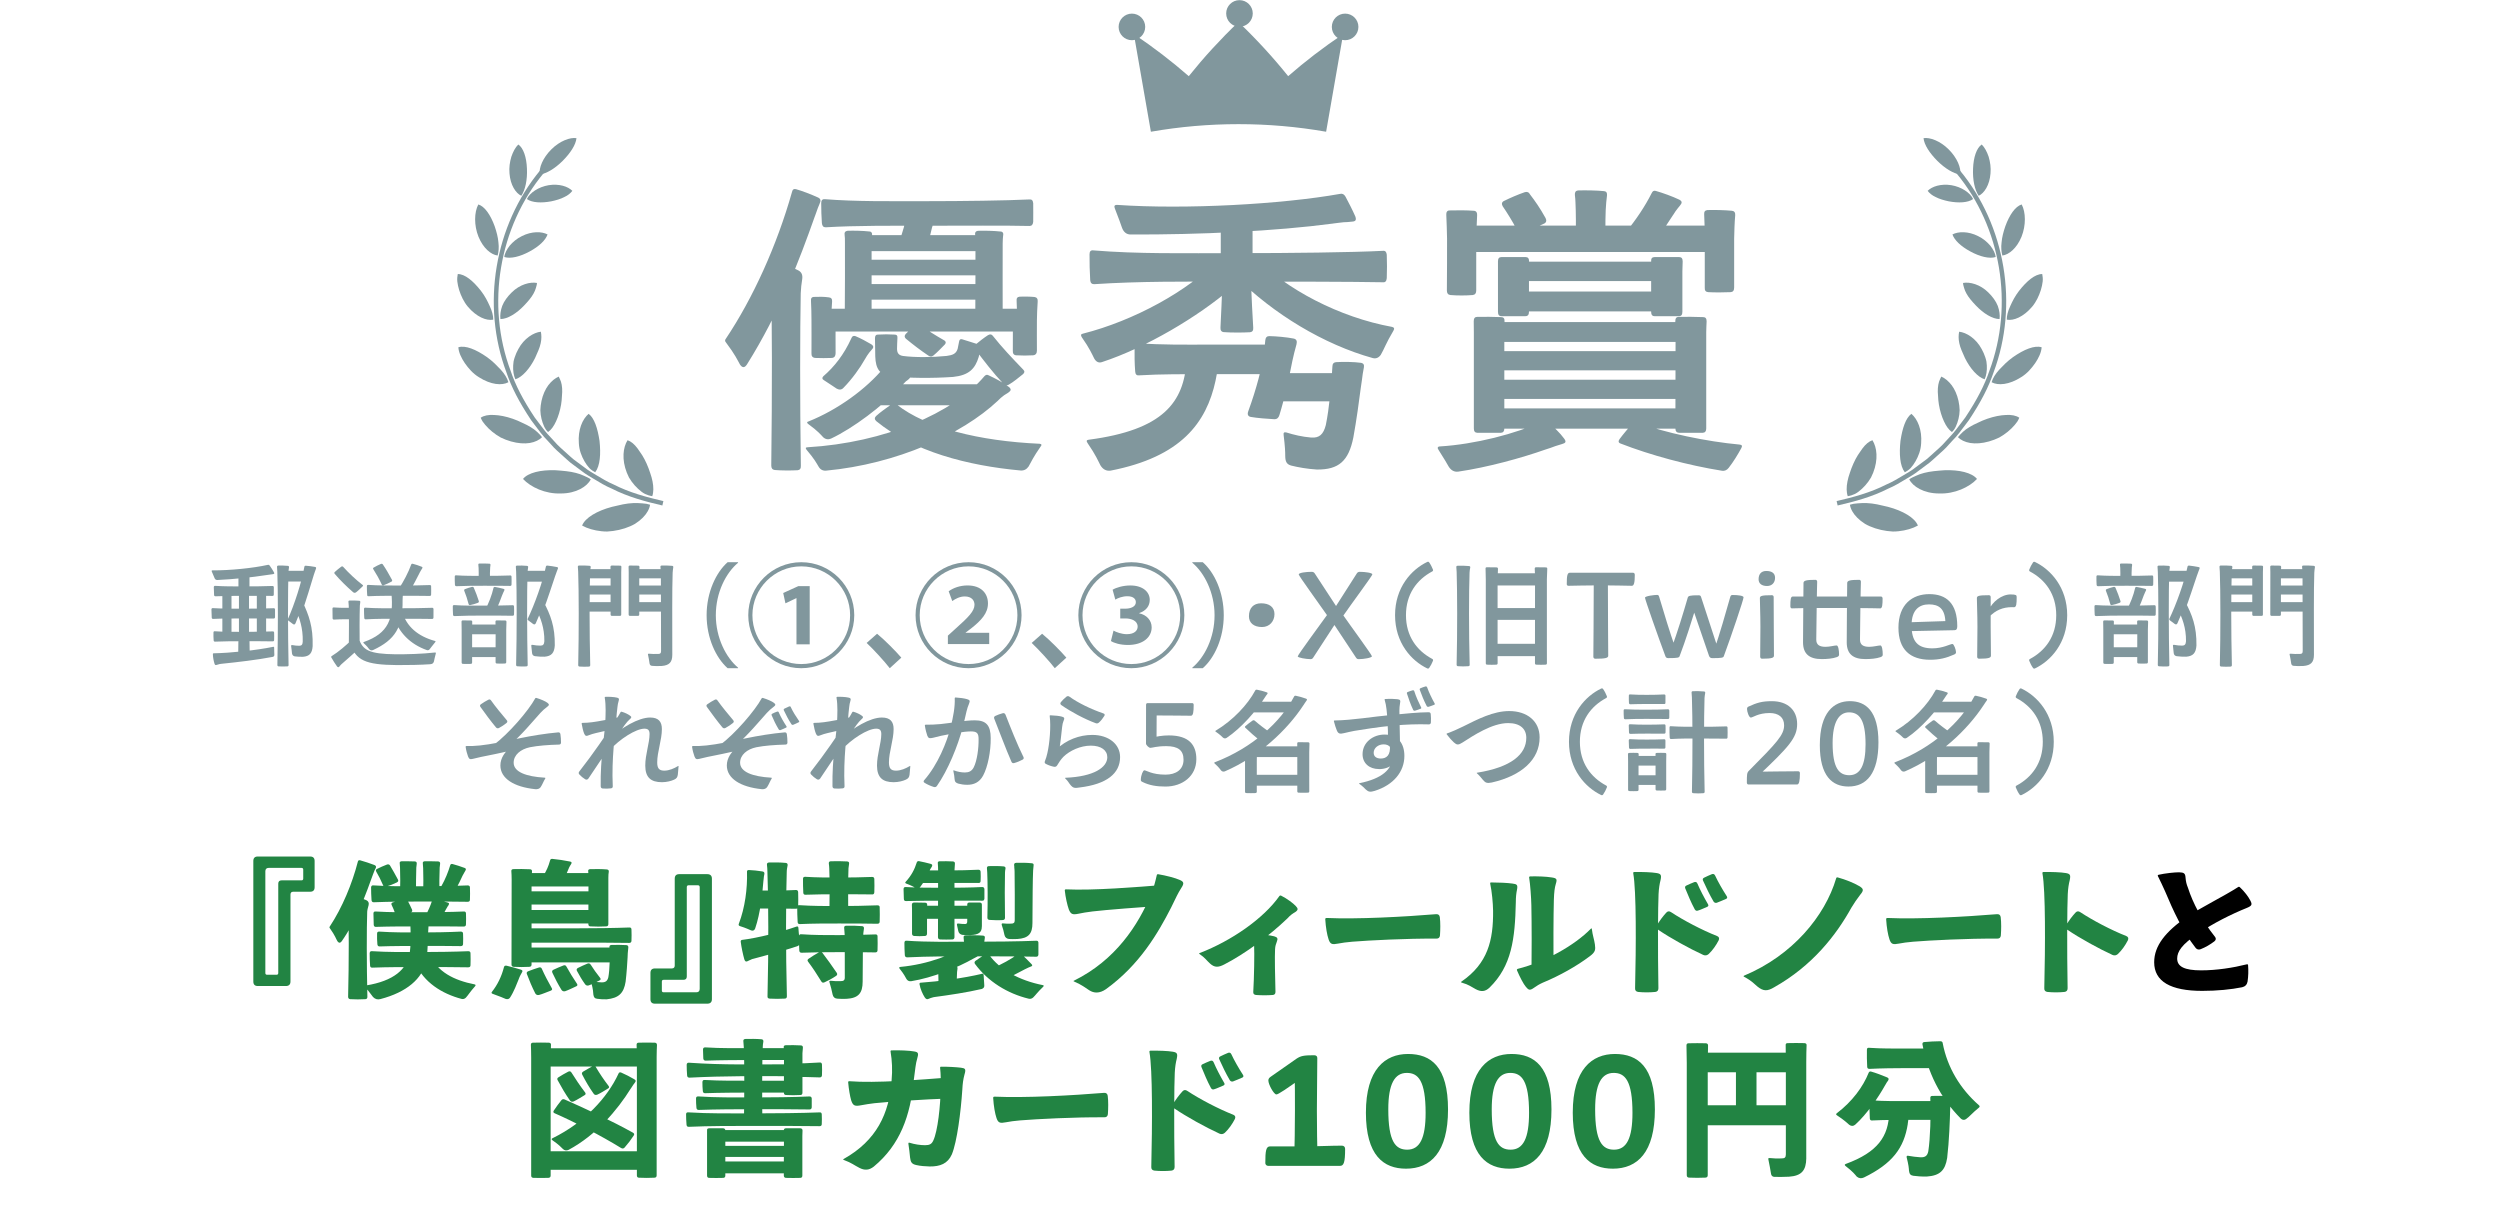 <?xml version="1.0" encoding="UTF-8"?><svg id="_編集モード" xmlns="http://www.w3.org/2000/svg" width="850" height="410" viewBox="0 0 850 410"><defs><style>.cls-1{fill:#228443;}.cls-2{fill:#81979d;}</style></defs><path class="cls-2" d="M197.92,178.69c1.74.98,4.07,1.67,6.6,1.93.63.06,1.27.12,1.93.1.67-.04,1.34-.1,2.01-.19,1.35-.18,2.69-.49,3.99-.91,1.3-.43,2.45-.93,3.46-1.52,1.03-.65,1.91-1.35,2.63-2.08,1.45-1.45,2.28-3,2.49-4.42-.79-.26-1.67-.41-2.65-.46-.97-.06-1.99-.16-3.1-.09-1.1.05-2.27.19-3.49.43-.61.12-1.23.26-1.86.42-.62.13-1.24.26-1.87.43-5.01,1.32-9.12,3.7-10.15,6.37Z"/><path class="cls-2" d="M213.37,149.67c1.18.4,2.32,1.35,3.38,2.78.27.35.52.76.79,1.14.28.37.55.77.81,1.19.53.85,1.03,1.8,1.5,2.85.47,1.05.87,2.12,1.21,3.17.35.99.63,1.97.81,2.92.37,1.89.37,3.64-.11,5-.78-.13-1.61-.39-2.44-.78-.83-.4-1.62-1.06-2.39-1.76-.77-.71-1.5-1.53-2.15-2.42-.33-.45-.64-.92-.92-1.4-.27-.52-.51-1.08-.74-1.64-1.77-4.51-1.29-8.61.25-11.04Z"/><path class="cls-2" d="M177.83,162.85c2.58,2.77,7.6,5.15,12.91,4.93,5.17,0,8.95-2.39,10.12-4.81-.64-.47-1.43-.82-2.28-1.19-.83-.4-1.76-.73-2.79-.99-2.04-.54-4.49-.74-6.93-.91-4.97-.19-9.37.85-11.04,2.97Z"/><path class="cls-2" d="M200.13,140.7c1.94,1.42,3.07,4.95,3.71,9.2.47,4.43.22,8.45-1.47,10.67-.67-.35-1.37-.79-1.99-1.43-.6-.66-1.16-1.44-1.66-2.31-.99-1.74-1.79-3.74-1.91-6.1-.36-4.6,1.21-8.23,3.33-10.04Z"/><path class="cls-2" d="M163.44,142.03c.17.41.38.84.63,1.25.27.4.58.8.92,1.2.68.8,1.47,1.57,2.36,2.3.89.73,1.87,1.4,2.91,1.98,1.1.54,2.28.99,3.48,1.33,2.4.68,4.57.81,6.37.53,1.82-.31,3.29-1.04,4.19-1.98-.95-1.16-2.18-2.44-3.95-3.46-.86-.53-1.84-1.01-2.87-1.47-.98-.49-2.03-.94-3.16-1.33-2.25-.78-4.45-1.22-6.36-1.29-1.84-.11-3.43.18-4.51.93Z"/><path class="cls-2" d="M189.96,128.03c.15.25.27.52.39.82.14.28.27.58.37.91.21.65.34,1.39.4,2.21.06.82.04,1.71-.06,2.68-.03.92-.12,1.89-.29,2.92-.35,2.05-.94,4.02-1.71,5.67-.74,1.62-1.63,2.9-2.72,3.65-1.09-.97-1.76-2.66-2.23-4.48-.22-.93-.37-1.9-.39-2.92.03-1.05.16-2.13.39-3.2.47-2.14,1.3-3.94,2.32-5.32,1.09-1.42,2.33-2.42,3.53-2.93Z"/><path class="cls-2" d="M155.84,118.08c.11,1.7.97,3.58,2.2,5.39,1.26,1.79,2.74,3.54,4.82,4.8,4.02,2.57,7.8,2.89,10,1.69-.4-1.38-1.3-2.83-2.6-4.27-.32-.36-.67-.72-1.05-1.07-.35-.36-.7-.73-1.08-1.09-.76-.72-1.6-1.42-2.53-2.09-3.77-2.64-7.36-4.11-9.77-3.36Z"/><path class="cls-2" d="M183.89,112.78c.22,1.09.28,2.42-.06,3.94-.3,1.51-1.13,3.28-1.92,5.03-1.75,3.53-4.31,6.47-6.68,7.21-.58-1.25-.85-2.92-.75-4.71.02-.45.07-.9.14-1.36.09-.47.24-.95.39-1.42.31-.95.72-1.89,1.23-2.8,1.93-3.62,5.19-5.63,7.65-5.89Z"/><path class="cls-2" d="M155.64,93.16c-.14.78-.26,1.64-.15,2.57.11.92.32,1.9.62,2.88.63,1.96,1.53,3.96,2.97,5.68,2.94,3.46,6.29,4.84,8.62,4.4.02-1.36-.4-2.93-1.18-4.6-.74-1.67-1.64-3.44-2.97-5.16-2.69-3.45-5.5-5.77-7.91-5.76Z"/><path class="cls-2" d="M182.57,96.21c0,.54-.21,1.11-.37,1.72-.17.61-.44,1.24-.8,1.89-.7,1.3-1.9,2.69-3.2,4.05-2.55,2.71-5.7,4.63-8.05,4.61-.18-1.3.03-2.88.61-4.48.62-1.6,1.82-3.21,3.22-4.57,2.75-2.74,6.31-3.67,8.6-3.22Z"/><path class="cls-2" d="M162.63,69.51c-1.41,2.65-1.5,7.1.05,10.97,1.6,3.91,4.28,6.13,6.52,6.4.33-1.24.49-2.75.26-4.48-.13-1.69-.63-3.6-1.28-5.5-1.4-3.83-3.37-6.72-5.55-7.39Z"/><path class="cls-2" d="M186.17,79.71c-.67,1.95-2.87,4.06-6.1,5.79-3.16,1.73-6.49,2.58-8.61,1.88.13-1.24.86-2.59,1.85-3.87,1.08-1.25,2.44-2.43,4.16-3.25,3.34-1.69,6.76-1.59,8.7-.55Z"/><path class="cls-2" d="M176.22,49.13c-1.01.97-1.79,2.49-2.37,4.18-.51,1.75-.81,3.67-.62,5.66.29,3.93,2.13,6.74,4.02,7.6,1.34-2.01,2.09-5.41,1.91-9.26-.14-3.8-1.19-7-2.94-8.18Z"/><path class="cls-2" d="M194.6,64.89c-.6.78-1.49,1.55-2.76,2.12-1.19.63-2.75,1.09-4.4,1.44-3.39.64-6.56.48-8.3-.77.98-2.14,3.96-4.14,7.43-4.72,3.54-.55,6.53.42,8.03,1.93Z"/><path class="cls-2" d="M196,46.97c-2.16-.34-5.67.94-8.55,3.83-2.89,2.87-4.28,6.31-3.93,8.51,2.22-.23,5.13-1.98,7.78-4.61,2.64-2.65,4.48-5.47,4.7-7.73Z"/><path class="cls-2" d="M225.22,171.87c-5.71-1.32-11.74-2.93-17.24-5.75-2.12-.88-4.13-2.1-6.08-3.29-.61-.37-1.22-.74-1.84-1.1-.88-.51-1.68-1.12-2.46-1.71-.42-.32-.83-.64-1.26-.94-.38-.29-.74-.56-1.1-.82-.86-.62-1.74-1.27-2.53-2.05l-3.32-3c-.76-.66-1.43-1.42-2.08-2.15-.35-.39-.7-.78-1.06-1.16-1.66-1.67-3.08-3.58-4.45-5.43-.41-.56-.83-1.11-1.25-1.66-4.1-6.2-6.67-11.18-8.36-16.19-8.6-22.94-4.09-49.93,11.5-68.74l1.17.97c-15.25,18.39-19.66,44.79-11.24,67.26,1.66,4.91,4.18,9.78,8.17,15.82.39.51.81,1.07,1.23,1.63,1.34,1.8,2.73,3.67,4.32,5.27.38.4.74.81,1.11,1.21.65.73,1.26,1.41,1.95,2.02l3.35,3.03c.73.72,1.53,1.31,2.38,1.92.37.27.75.54,1.11.82.42.29.85.62,1.28.95.77.59,1.5,1.15,2.3,1.61.63.37,1.24.74,1.86,1.12,1.9,1.15,3.87,2.34,5.93,3.21,5.4,2.77,11.33,4.35,16.94,5.65l-.34,1.48Z"/><path class="cls-2" d="M652.08,178.69c-1.74.98-4.07,1.67-6.6,1.93-.63.06-1.27.12-1.93.1-.67-.04-1.34-.1-2.01-.19-1.35-.18-2.69-.49-3.99-.91-1.3-.43-2.45-.93-3.46-1.52-1.03-.65-1.91-1.35-2.63-2.08-1.45-1.45-2.28-3-2.49-4.42.79-.26,1.67-.41,2.65-.46.97-.06,1.99-.16,3.1-.09,1.1.05,2.27.19,3.49.43.61.12,1.23.26,1.86.42.62.13,1.24.26,1.87.43,5.01,1.32,9.12,3.7,10.15,6.37Z"/><path class="cls-2" d="M636.63,149.67c-1.18.4-2.32,1.35-3.38,2.78-.27.35-.52.76-.79,1.14-.28.37-.55.77-.81,1.19-.53.85-1.03,1.8-1.5,2.85-.47,1.05-.87,2.12-1.21,3.17-.35.99-.63,1.97-.81,2.92-.37,1.89-.37,3.64.11,5,.78-.13,1.61-.39,2.44-.78.83-.4,1.62-1.06,2.39-1.76.77-.71,1.5-1.53,2.15-2.42.33-.45.64-.92.92-1.4.27-.52.51-1.08.74-1.64,1.77-4.51,1.29-8.61-.25-11.04Z"/><path class="cls-2" d="M672.17,162.85c-2.58,2.77-7.6,5.15-12.91,4.93-5.17,0-8.95-2.39-10.12-4.81.64-.47,1.43-.82,2.28-1.19.83-.4,1.76-.73,2.79-.99,2.04-.54,4.49-.74,6.93-.91,4.97-.19,9.37.85,11.04,2.97Z"/><path class="cls-2" d="M649.87,140.7c-1.94,1.42-3.07,4.95-3.71,9.2-.47,4.43-.22,8.45,1.47,10.67.67-.35,1.37-.79,1.99-1.43.6-.66,1.16-1.44,1.66-2.31.99-1.74,1.79-3.74,1.91-6.1.36-4.6-1.21-8.23-3.33-10.04Z"/><path class="cls-2" d="M686.56,142.03c-.17.41-.38.84-.63,1.25-.27.4-.58.8-.92,1.2-.68.8-1.47,1.57-2.36,2.3-.89.73-1.87,1.4-2.91,1.98-1.1.54-2.28.99-3.48,1.33-2.4.68-4.57.81-6.37.53-1.82-.31-3.29-1.04-4.19-1.98.95-1.16,2.18-2.44,3.95-3.46.86-.53,1.84-1.01,2.87-1.47.98-.49,2.03-.94,3.16-1.33,2.25-.78,4.45-1.22,6.36-1.29,1.84-.11,3.43.18,4.51.93Z"/><path class="cls-2" d="M660.04,128.03c-.15.25-.27.52-.39.82-.14.28-.27.58-.37.91-.21.65-.34,1.39-.4,2.21-.06.82-.04,1.71.06,2.68.03.92.12,1.89.29,2.92.35,2.05.94,4.02,1.71,5.67.74,1.62,1.63,2.9,2.72,3.65,1.09-.97,1.76-2.66,2.23-4.48.22-.93.37-1.9.39-2.92-.03-1.05-.16-2.13-.39-3.2-.47-2.14-1.3-3.94-2.32-5.32-1.09-1.42-2.33-2.42-3.53-2.93Z"/><path class="cls-2" d="M694.16,118.08c-.11,1.7-.97,3.58-2.2,5.39-1.26,1.79-2.74,3.54-4.82,4.8-4.02,2.57-7.8,2.89-10,1.69.4-1.38,1.3-2.83,2.6-4.27.32-.36.67-.72,1.05-1.07.35-.36.7-.73,1.08-1.09.76-.72,1.6-1.42,2.53-2.09,3.77-2.64,7.36-4.11,9.77-3.36Z"/><path class="cls-2" d="M666.11,112.78c-.22,1.09-.28,2.42.06,3.94.3,1.51,1.13,3.28,1.92,5.03,1.75,3.53,4.31,6.47,6.68,7.21.58-1.25.85-2.92.75-4.71-.02-.45-.07-.9-.14-1.36-.09-.47-.24-.95-.39-1.42-.31-.95-.72-1.89-1.23-2.8-1.93-3.62-5.19-5.63-7.65-5.89Z"/><path class="cls-2" d="M694.36,93.16c.14.78.26,1.64.15,2.57-.11.92-.32,1.9-.62,2.88-.63,1.96-1.53,3.96-2.97,5.68-2.94,3.46-6.29,4.84-8.62,4.4-.02-1.36.4-2.93,1.18-4.6.74-1.67,1.64-3.44,2.97-5.16,2.69-3.45,5.5-5.77,7.91-5.76Z"/><path class="cls-2" d="M667.43,96.21c0,.54.21,1.11.37,1.72.17.61.44,1.24.8,1.89.7,1.3,1.9,2.69,3.2,4.05,2.55,2.71,5.7,4.63,8.05,4.61.18-1.3-.03-2.88-.61-4.48-.62-1.6-1.82-3.21-3.22-4.57-2.75-2.74-6.31-3.67-8.6-3.22Z"/><path class="cls-2" d="M687.37,69.51c1.41,2.65,1.5,7.1-.05,10.97-1.6,3.91-4.28,6.13-6.52,6.4-.33-1.24-.49-2.75-.26-4.48.13-1.69.63-3.6,1.28-5.5,1.4-3.83,3.37-6.72,5.55-7.39Z"/><path class="cls-2" d="M663.83,79.71c.67,1.95,2.87,4.06,6.1,5.79,3.16,1.73,6.49,2.58,8.61,1.88-.13-1.24-.86-2.59-1.85-3.87-1.08-1.25-2.44-2.43-4.16-3.25-3.34-1.69-6.76-1.59-8.7-.55Z"/><path class="cls-2" d="M673.78,49.13c1.01.97,1.79,2.49,2.37,4.18.51,1.75.81,3.67.62,5.66-.29,3.93-2.13,6.74-4.02,7.6-1.34-2.01-2.09-5.41-1.91-9.26.14-3.8,1.19-7,2.94-8.18Z"/><path class="cls-2" d="M655.4,64.89c.6.78,1.49,1.55,2.76,2.12,1.19.63,2.75,1.09,4.4,1.44,3.39.64,6.56.48,8.3-.77-.98-2.14-3.96-4.14-7.43-4.72-3.54-.55-6.53.42-8.03,1.93Z"/><path class="cls-2" d="M654,46.97c2.16-.34,5.67.94,8.55,3.83,2.89,2.87,4.28,6.31,3.93,8.51-2.22-.23-5.13-1.98-7.78-4.61-2.64-2.65-4.48-5.47-4.7-7.73Z"/><path class="cls-2" d="M624.78,171.87c5.71-1.32,11.74-2.93,17.24-5.75,2.12-.88,4.13-2.1,6.08-3.29.61-.37,1.22-.74,1.84-1.1.88-.51,1.68-1.12,2.46-1.71.42-.32.83-.64,1.26-.94.38-.29.74-.56,1.1-.82.86-.62,1.74-1.27,2.53-2.05l3.32-3c.76-.66,1.43-1.42,2.08-2.15.35-.39.7-.78,1.06-1.16,1.66-1.67,3.08-3.58,4.45-5.43.41-.56.83-1.11,1.25-1.66,4.1-6.2,6.67-11.18,8.36-16.19,8.6-22.94,4.09-49.93-11.5-68.74l-1.17.97c15.25,18.39,19.66,44.79,11.24,67.26-1.66,4.91-4.18,9.78-8.17,15.82-.39.51-.81,1.07-1.23,1.63-1.34,1.8-2.73,3.67-4.32,5.27-.38.4-.74.81-1.11,1.21-.65.73-1.26,1.41-1.95,2.02l-3.35,3.03c-.73.72-1.53,1.31-2.38,1.92-.37.27-.75.54-1.11.82-.42.29-.85.62-1.28.95-.77.59-1.5,1.15-2.3,1.61-.63.37-1.24.74-1.86,1.12-1.9,1.15-3.87,2.34-5.93,3.21-5.4,2.77-11.33,4.35-16.94,5.65l.34,1.48Z"/><path class="cls-2" d="M437.98,25.9c-5.1-6.36-10.74-12.52-16.91-18.41-6.16,5.89-11.79,12.05-16.89,18.41-5.78-5.05-12.01-9.84-18.67-14.31,1.93,11.07,3.86,22.13,5.79,33.2,19.71-3.44,39.87-3.44,59.58,0,1.93-11.07,3.86-22.13,5.79-33.2-6.67,4.47-12.91,9.25-18.7,14.31Z"/><circle class="cls-2" cx="384.85" cy="9.15" r="4.52"/><circle class="cls-2" cx="457.34" cy="9.15" r="4.52"/><path class="cls-2" d="M425.94,4.57c0,2.49-2.02,4.52-4.52,4.52s-4.52-2.02-4.52-4.52S418.93.05,421.42.05s4.52,2.02,4.52,4.52Z"/><path class="cls-2" d="M277.06,73.52c-5.35,15.11-12.01,32.72-23.09,50.38-.8,1.21-1.54,1.25-2.38.04-.81-1.44-1.62-3.34-4.81-7.57-.33-.35-.33-.78-.04-1.13,9.29-13.87,17.4-31.8,22.53-49.93.16-.87.65-1.18,1.36-.99,2.12.59,5.06,1.72,7.48,2.82.97.44,1.07,1.11.49,2.29-.2.52-.36.88-.52,1.27-.33.88-.65,1.79-1.01,2.82ZM271.13,159.88c-2.22.12-5.52.12-7.74-.08-.78-.12-1.16-.59-1.16-1.53.3-24.05.32-51.47-.13-64.51-.06-1.26-.16-2.4-.26-3.72-.1-1.25.35-1.8,1.38-1.49,2.57.78,5.9,2.22,8.24,3.4,1.09.58,1.51,1.56,1.28,3.04-.26,1.52-.42,3.11-.49,4.71-.24,12.72-.3,35.73.04,58.66.06.94-.33,1.46-1.17,1.53ZM339.16,136.35c-12,11.26-34.21,21.43-58.31,23.67-1.07.08-1.97-.35-2.58-1.45-.66-1.11-1.4-2.55-4-5.6-.48-.62-.42-.85.29-.9,26.21-1.54,49.58-11.62,60.14-24.16.39-.44.91-.64,1.4-.32,2.25,1.06,4.66,2.25,6.97,4.01.85.76.69,1.23-.26,1.9-.55.35-.97.62-1.43.9-.79.56-1.47,1.19-2.22,1.95ZM306.16,131.55c-6.15,6.52-16.06,14.03-23.63,17.58-.9.39-1.84.27-2.65-.47-.81-.87-1.81-2.11-5.06-4.48-.54-.39-.54-.75.1-.9,9.71-3.88,19.57-10.91,25.75-18.45.42-.51.91-.71,1.5-.47,2.16.62,4.54,1.41,6.83,2.71,1.01.56.85,1.03,0,1.82-.36.32-.66.56-.98.76-.59.56-1.17,1.19-1.86,1.91ZM282.93,121.7c-1.81.08-4.05.08-5.86,0-.84-.12-1.23-.67-1.17-1.61.04-4.4,0-7.86,0-11.29,0-2.04-.06-4.3-.16-6.44-.1-.94.23-1.41,1.07-1.41,1.6-.08,3.43-.08,5.03.16.78.08,1.16.55,1.07,1.49-.2,2.14-.26,4.36-.26,6.24h1.45c0,3.74-.04,7.38,0,11.25,0,.94-.39,1.49-1.16,1.61ZM351.29,69.1c.04,1.93,0,4.39,0,6.32-.1.94-.49,1.41-1.26,1.41-7.83-.2-22.75-.08-34.8-.08s-23.96-.09-34.53.53c-.78,0-1.16-.47-1.26-1.41-.16-1.97-.23-4.84-.23-6.81,0-.94.39-1.41,1.23-1.34,10.67.84,21.57.68,34.79.68,11.89,0,26.93-.2,34.8-.59.78-.08,1.17.35,1.26,1.29ZM349.18,112.73h-69.84v-7.75h69.84v7.75ZM294.05,122.17c-1.6,2.88-4.4,6.78-7.28,9.7-.61.67-1.39.75-2.29.27-.94-.56-1.91-1.35-4.37-2.89-.61-.35-.67-.78-.19-1.31,3.75-3.24,7-7.35,9.53-12.91.29-.79.78-.94,1.39-.75,1.62.67,3.77,1.81,5.35,2.75.98.64.91,1.18,0,2.09-.23.32-.49.52-.65.76-.56.68-.99,1.45-1.49,2.29ZM295.12,109c-1.96.08-4.68.08-6.67,0-.84-.12-1.23-.67-1.23-1.61.1-7.84.06-18.47.06-24.67,0-1.46,0-2.19-.1-2.73-.16-.94.16-1.41,1-1.53,2.13-.08,5.23,0,7.36.24.78,0,1.1.59.94,1.53-.04.58-.14,1.19-.14,2.53v24.62c0,.94-.39,1.49-1.23,1.61ZM335.72,93.61h-42.84v-5.29h42.84v5.29ZM335.72,101.88h-42.84v-5.29h42.84v5.29ZM335.82,85.39h-42.84v-5.44h42.84v5.44ZM333.1,137.78h-36.2l2.89-7.13h36.2l-2.89,7.13ZM304.91,137.57c10.13,7.94,27.96,12.38,48.57,13.31.7.08.8.43.29,1.01-2.34,3.36-3.17,5.13-4.04,6.71-.68.98-1.58,1.45-2.71,1.37-18.06-1.65-36.5-6.46-49.07-16.77-.65-.59-.65-1.14-.1-1.73,1.52-1.41,3.48-2.71,5.09-3.89.68-.59,1.35-.52,1.97,0ZM298.53,113.76c2.03-.12,3.52-.12,5.65,0,.71,0,1.04.39.94,1.26-.04,1.11-.13,2.35-.13,3.51,0,1.47.53,2.25,1.99,2.49,4.02.54,10.04.49,14.85,0,2.11-.28,3.24-.73,3.77-2.42.17-.87.37-1.73.5-2.51.13-.71.51-.91,1.1-.71,1.67.55,3.51,1.06,5.12,1.61.79.39,1.11,1.03.95,2.06-.13.66-.31,1.45-.51,2.32-1.23,4.01-3.29,6.23-8.74,6.79-7.09.48-14.95.44-21.22-.24-3.59-.48-5.08-2.41-5.21-6.75,0-2.42-.1-4.28-.1-6.16,0-.87.32-1.26,1.04-1.26ZM316.91,77.28c-.33,1.4-.77,3.29-1.36,5.15-.26.87-.84,1.34-1.87,1.37-1.58,0-3.03-.35-7.4-.47-.67,0-.89-.43-.6-1.16,1.34-3.41,2.11-6.34,2.64-9.65.06-.82.45-1.22,1.1-1.17,2.25,0,5.58.27,8.02.7,1.04.2,1.14.74.59,1.97-.13.27-.23.59-.35.79-.26.76-.5,1.56-.76,2.48ZM312.88,110.49c2.25,1.71,5.12,3.51,8.27,5.3.51.38.51.85.1,1.33-1.26,1.27-2.58,2.69-3.91,3.77-.55.44-1.11.41-1.7.01-2.83-1.91-5.12-3.67-7.67-5.77-.49-.5-.52-1.02,0-1.61.94-.92,2.19-2.18,3.29-3.09.55-.52,1.1-.48,1.62.07ZM337.7,114.35c2.82,3.58,6.44,7.43,10.18,11.3.58.55.51,1.05-.06,1.56-1.49,1.18-3.2,2.64-4.85,3.58-.65.39-1.3.32-1.89-.39-3.56-3.79-6.44-7.6-9.43-11.53-.55-.75-.45-1.41.23-1.88,1.1-.91,2.68-2.16,4.01-3.02.71-.43,1.33-.35,1.82.39ZM339.76,108.72c-2.12.12-4.97.12-6.99,0-.78-.08-1.17-.55-1.17-1.49.06-7.84.06-18.38.06-24.5-.06-1.46-.06-2.19-.1-2.73-.16-.94.16-1.41.94-1.53,2.19-.08,5.42,0,7.61.24.84,0,1.17.59.94,1.53-.04.58-.14,1.19-.14,2.53,0,6.35-.04,17.08,0,24.46,0,.94-.39,1.41-1.16,1.49ZM351.32,120.8c-1.81.12-4.05.12-5.86,0-.78-.08-1.16-.62-1.1-1.57.04-4.09,0-7.21,0-10.4h1.45c0-2.08-.06-4.35-.16-6.48-.1-.94.23-1.41,1.07-1.49,1.6-.04,3.43-.04,5.03.12.78.12,1.16.67,1.06,1.61-.13,2.14-.26,4.4-.26,6.36,0,3.46-.04,6.73,0,10.27,0,.94-.45,1.49-1.23,1.57Z"/><path class="cls-2" d="M418.53,98.06c-11.17,9.63-28.94,20.16-43.83,25.04-1.09.39-2-.03-2.67-1.21-.71-1.41-1.54-3.4-4.22-7.23-.42-.66-.35-1.08.35-1.21,17.33-4.39,35.86-14.52,46.26-25.4.49-.52.98-.59,1.53-.15,1.96,1.49,4.13,3.56,6.12,5.63.75.95.59,1.47-.42,2.14-.36.24-.72.44-.98.6-.69.52-1.34,1.15-2.12,1.79ZM413.3,129.38c-3.11,14.4-11.77,25.96-35.68,30.63-1.44.2-2.6-.38-3.47-1.79-.74-1.41-1.54-3.44-4.38-7.58-.48-.7-.35-1.05.35-1.13,25.46-3.33,32.42-12.77,33.31-26.9,0-.94.49-1.41,1.26-1.41,2.63,0,6.27,0,8.9.27,1.07.2,1.24.75.91,2.05-.16.59-.33,1.18-.39,1.73-.3,1.33-.5,2.61-.82,4.13ZM471.5,86.63c.1,2.34.1,5.62,0,7.93-.1,1.02-.49,1.49-1.26,1.41-10.57-.2-32.05-.23-49.22-.23-18.53,0-33.64-.13-49.02.88-.78,0-1.23-.39-1.33-1.34-.16-2.43-.26-6.39-.23-8.82,0-.94.39-1.41,1.17-1.34,15.48,1.27,30.44.95,49.41.95,17.1,0,38.65-.24,49.22-.79.78-.08,1.16.39,1.26,1.34ZM453.23,76.01c-19.74,2.61-45.3,3.8-68.83,3.72-1.38,0-2.38-.82-2.92-2.3-.48-1.34-1.02-2.98-2.41-6.49-.35-.85-.16-1.28.67-1.28,23.34,1.61,56.14-.21,75.89-3.74.78-.2,1.39.15,1.84.94,1.03,1.92,2.38,4.54,3.34,6.73.45,1.3.06,1.7-1.17,1.77-1.09.12-1.93.2-2.77.2-1.19.08-2.35.32-3.64.44ZM433.04,127.21h-23.22c-6.11,0-15.26-.04-22.63.41-.78.08-1.17-.39-1.23-1.34-.2-2.43-.26-5.95-.2-8.3,0-.94.39-1.41,1.17-1.29,8.07.6,16.28.48,22.83.48h23.31l-.04,10.05ZM425,112.96c-2.51.15-6.5.15-8.94-.04-.78-.08-1.17-.62-1.1-1.57.58-11.57.64-15.16.64-17.86v-1.22h9.76v1.22c0,2.74.06,6.41.74,17.98.06.94-.33,1.41-1.1,1.49ZM415.06,91.79v-18.18h10.81v18.18h-10.81ZM426.45,87.31c10.99,11.15,28.94,20.57,46.87,23.84.7.2.87.55.45,1.28-2.57,4.31-3.21,6.38-4.31,8.22-.74,1.02-1.64,1.37-2.71,1.1-16.56-4.6-33.8-14.96-46.61-27.8-.55-.62-.55-1.29-.06-1.92,1.39-1.6,3.1-3.39,4.55-4.79.61-.55,1.26-.55,1.81.08ZM433.39,142.54c-2.28-.12-5.96-.39-8.18-.79-.9-.2-1.19-.87-.8-1.92,2.92-8,4.6-14.9,5.24-19.17.21-1.62.38-3.02.55-4.97.1-.94.55-1.41,1.33-1.41,2.36.04,5.97.36,8.31.83.97.2,1.25.87.97,1.96-.5,1.84-1.07,3.97-1.4,5.62-1.09,5.61-2.55,12.4-4.41,18.44-.29.94-.84,1.41-1.62,1.41ZM457.39,136.46h-25.1v-9.59h25.1v9.59ZM463.71,124.98c-.29,1.44-.51,2.91-.64,4.12-.17.94-.31,1.93-.44,3.03-.51,4-1.41,10.69-2.49,16.61-1.61,7.99-4.94,10.99-12.42,10.9-3.29-.21-6.25-.73-8.74-1.35-1.53-.44-1.98-1.34-2-3.31,0-1.33-.06-3.12-.54-7.03-.13-.85.16-1.08.87-.93,2.61.82,5.38,1.48,8.5,1.75,2.74.19,4.14-1.03,4.97-4.25,1.15-5.59,1.93-13.87,2.24-19.9,0-.94.45-1.41,1.23-1.49,2.42-.15,6.12-.11,8.59.24.78.2,1.04.67.88,1.61Z"/><path class="cls-2" d="M525.37,152.87c-8.06,2.85-19.7,6.05-29.61,7.49-1.28.15-2.37-.39-3.21-1.72-.64-1.14-1.51-2.63-3.37-5.55-.61-.81-.42-1.31.48-1.31,11.68-.72,25.7-4.23,34.81-8.54.78-.35,1.39-.2,2.07.39,1.71,1.57,3.83,3.5,5.27,5.49.81,1.11.52,1.5-.71,1.85-.9.27-1.58.47-2.26.7-1.09.44-2.22.8-3.48,1.2ZM500.77,100.31c-2.25.2-5.41.2-7.66,0-.78-.12-1.17-.59-1.17-1.53.06-6.95.06-11.65.06-17.6-.06-2.6-.13-5.64-.26-8.14-.06-.94.33-1.49,1.1-1.49,2.32-.08,5.96-.08,8.38.12.78.12,1.07.67,1,1.61-.13,2.5-.23,5.47-.3,7.94v17.56c0,.94-.39,1.41-1.16,1.53ZM584.6,85.68h-87.57v-8.97h87.57v8.97ZM510.31,147.15h-8.04c-.78-.04-1.16-.51-1.16-1.46v-32.62c0-1.14-.04-2.72-.04-3.84,0-1.02.39-1.49,1.16-1.49,2.28-.04,5.86-.04,8.14.08.84,0,1.23.47,1.17,1.41-.04,1.25-.07,2.71-.07,3.84v32.62c0,.94-.39,1.41-1.17,1.46ZM574.97,125.91h-68.98v-6.52h68.98v6.52ZM574.97,135.63h-68.98v-6.52h68.98v6.52ZM575.03,116.26h-68.72v-6.75h68.72v6.75ZM575.06,145.75h-68.68v-6.9h68.68v6.9ZM518.63,107.5h-8.16c-.78,0-1.16-.47-1.16-1.49v-17.19c0-.94.39-1.41,1.16-1.41h8.26c.78,0,1.16.47,1.16,1.49-.04,1.13-.04,2.6-.04,3.4v13.71c0,1.02-.39,1.49-1.23,1.49ZM515.64,77.92c-1.54-2.89-3.09-5.39-4.74-7.82-.42-.75-.3-1.41.44-1.77,2.14-1.06,4.79-2.2,7.09-2.99.78-.24,1.39-.01,1.81.81,1.68,2.2,3.28,4.44,5.26,8,.42.82.24,1.49-.44,1.85-2.68,1.3-5.5,2.26-7.77,2.89-.74.16-1.29-.07-1.65-.96ZM566.99,95.57h-52.27v-6.6h52.27v6.6ZM567.06,105.87h-52.31v-6.75h52.31v6.75ZM535.66,68.85c0-.8-.1-1.59-.2-2.57-.06-.94.26-1.41,1.04-1.53,2.45-.08,6.43-.03,8.91.24.78.08,1.06.59.97,1.49-.1.99-.2,1.62-.26,2.33-.3,3.05-.33,8.28-.24,13.33h-10.15c.13-4.83.09-10.24-.07-13.29ZM556.8,143.67c9.3,3.51,23.42,6.46,34.71,7.49.8.08.93.5.51,1.25-1.13,2.08-2.66,4.62-4.27,6.66-.61.79-1.36,1.11-2.24.99-11.58-1.84-24.5-5.35-34.49-9.25-.78-.27-.88-.79-.36-1.53,1.16-1.58,2.82-3.5,4.13-5.06.55-.67,1.23-.87,2-.55ZM568.89,73.03c-1.65,2.48-4.01,6.15-6.02,9.15-.55.82-1.26,1.05-2.26.78-1.61-.51-2.96-1.38-7.42-2.91-.7-.27-.77-.66-.29-1.28,3.25-3.9,6.46-8.69,8.65-13.07.33-.75.81-.98,1.43-.78,2.28.64,5.66,1.85,8.03,2.99.97.56.97,1.07.13,2.06-.23.27-.49.59-.65.79-.56.68-1.06,1.4-1.59,2.28ZM570.84,107.5h-8.29c-.78,0-1.16-.47-1.16-1.49v-17.19c-.06-.94.33-1.41,1.16-1.41h8.39c.78,0,1.17.47,1.17,1.49-.04,1.13-.1,2.52-.1,3.32v13.79c0,1.02-.39,1.49-1.16,1.49ZM578.97,147.15h-8.1c-.78-.04-1.23-.51-1.23-1.46v-3.34c0-9.02.06-23.77.06-29.31,0-1.18-.1-2.68-.1-3.81,0-1.02.39-1.49,1.16-1.49,2.35-.04,5.92-.04,8.33.08.78,0,1.16.47,1.16,1.41-.04,1.17-.13,2.67-.13,3.73v32.73c0,.94-.39,1.41-1.17,1.46ZM588.44,99.33c-2.25.12-5.51.12-7.66,0-.84-.08-1.23-.55-1.16-1.57v-16.63c0-2.52-.06-5.69-.2-8.18-.06-.94.23-1.41,1.07-1.53,2.36-.08,5.96,0,8.38.24.78.08,1.17.59,1.1,1.53-.23,2.54-.3,5.54-.36,8.03v16.54c0,1.02-.39,1.49-1.17,1.57Z"/><path class="cls-1" d="M87.65,291.21h17.79c1.02,0,1.53.51,1.53,1.53v8.92c0,1.02-.51,1.53-1.53,1.53h-5.75c-.64,0-.93.34-.93.98v29.55c0,1.02-.56,1.53-1.57,1.53h-9.53c-1.02,0-1.53-.51-1.53-1.53v-40.98c0-1.02.51-1.53,1.53-1.53ZM90.84,331.42h3.16c.41,0,.61-.2.61-.61v-30.36c0-.74.39-1.13,1.13-1.13h6.75c.41,0,.61-.2.61-.61v-3.02c0-.41-.2-.61-.61-.61h-11.12c-.75,0-1.15.4-1.15,1.15v34.58c0,.41.2.61.61.61Z"/><path class="cls-1" d="M126.82,297.29c-2.21,6.11-5.47,15.43-10.66,22.77-.48.62-.95.62-1.43-.03-.49-.8-.73-1.84-2.6-4.46-.15-.18-.15-.37,0-.56,4.25-6.44,7.61-14.56,9.53-22.02.09-.43.34-.58.77-.49,1.38.38,3.4,1.04,4.88,1.61.63.29.68.62.34,1.26-.1.2-.2.4-.3.56-.15.43-.34.87-.53,1.37ZM124.19,339.72c-1.48.1-3.64.1-5.11,0-.48-.05-.72-.34-.72-.82.29-11.71.29-25.48,0-32.07-.05-.75-.05-1.32-.15-1.93-.05-.71.28-1,.95-.81,1.67.52,3.85,1.29,5.37,1.96.71.33.99.9.8,1.7-.19.75-.43,1.49-.48,2.2-.2,6.02-.2,17.59.06,29,0,.48-.24.77-.72.77ZM144.88,326.79c-1.21,5.95-6.64,10.57-15.51,12.89-.99.28-1.83.04-2.55-.71-.67-.81-1.13-1.62-2.58-3.26-.33-.38-.24-.57.24-.66,9.37-1.52,13.96-5.48,14.85-11.14.07-.6.12-1.15.18-1.85.15-2.51.16-4.69.06-6.45,0-.56-.05-1.15-.1-1.81-.05-.29-.1-.58-.1-.88-.05-.48.19-.77.67-.77,1.52-.1,3.65-.1,5.21,0,.48.05.67.34.63.82-.15,1.41-.25,2.43-.29,3.62,0,.61-.05,1.15-.05,1.86-.1,2.15-.12,3.96-.37,6.56-.07.6-.17,1.15-.29,1.8ZM159.97,324.12c.05,1.15.05,2.85,0,4.05,0,.48-.25.72-.77.72-4.36-.1-11.33-.09-16.35-.09-5.3,0-10.9,0-16.2.2-.53.05-.77-.19-.82-.67-.1-1.2-.14-3.06-.14-4.26.05-.48.29-.72.77-.67,5.39.35,10.63.3,16.39.3,4.93,0,11.99-.1,16.35-.29.53,0,.77.23.77.72ZM159.78,301.75c.05,1.19.05,2.94,0,4.14,0,.48-.25.72-.77.72-4.27-.09-11.06-.09-16.01-.09-5.22,0-10.65.04-15.91.25-.48,0-.72-.24-.77-.72-.1-1.2-.15-3.15-.15-4.35.05-.48.29-.72.77-.67,5.31.36,10.42.3,16.05.3,4.81,0,11.74-.1,16.02-.29.53,0,.77.24.77.72ZM158.43,310.58c.05,1.1.05,2.62,0,3.73,0,.48-.29.72-.77.72-4.03-.1-10.35-.05-14.92-.05s-10.09,0-14.85.16c-.48.05-.77-.19-.82-.67-.05-1.16-.1-2.79-.1-3.89,0-.48.25-.72.77-.67,4.86.31,9.7.25,15,.25,4.42,0,10.84-.06,14.92-.25.48-.05.77.19.77.67ZM130.24,300.97c-.75-1.75-1.43-3.11-2.3-4.59-.25-.43-.15-.77.28-.96,1.05-.53,2.23-1.05,3.36-1.48.43-.14.82-.05,1.06.38.97,1.62,1.75,3.04,2.65,4.72.24.43.1.73-.33.97-1.24.62-2.52,1.1-3.71,1.44-.48.14-.82,0-1.01-.48ZM157.44,317.47c.05,1.01.05,2.44,0,3.49,0,.48-.29.72-.77.72-3.79-.1-9.63-.05-13.85-.05s-9.39,0-13.74.16c-.48,0-.72-.24-.77-.72-.1-1.06-.15-2.6-.1-3.66,0-.48.24-.67.72-.67,4.46.31,9.03.3,13.89.3,4.13,0,10.02-.1,13.85-.3.48,0,.77.24.77.72ZM134.33,310.49c-.36-1.03-.73-1.86-1.15-2.76-.24-.43-.1-.77.38-.92,1.23-.39,2.69-.77,4.01-1.06.48-.05.82.09,1.06.53.48.91.91,1.75,1.46,2.98.19.48.05.77-.42.92-1.52.49-3.03.78-4.36.93-.48.05-.82-.14-.96-.62ZM136.01,295.03c-.05-.45-.05-.89-.1-1.43-.1-.48.14-.72.62-.77,1.29,0,3.29,0,4.54.06.48.05.67.29.62.82-.06.49-.11.84-.15,1.28-.06,2.09-.15,6.24-.06,9.66h-5.47c.1-3.28.1-7.57,0-9.61ZM146.2,324.57c2.42,5.88,8.22,8.75,15.13,10.11.42.09.47.33.19.65-1.79,2.01-2.31,3-3.11,3.86-.43.43-.91.58-1.49.44-6.69-1.78-12.87-5.65-15.7-12.14-.15-.48-.05-.81.34-1.1,1.09-.71,2.55-1.55,3.74-2.17.43-.24.72-.14.91.34ZM143.86,295.03c-.05-.45-.05-.89-.1-1.43-.09-.48.15-.72.63-.77,1.29,0,3.34,0,4.63.06.48.05.67.34.62.82-.05.49-.1.84-.15,1.28-.1,2.09-.15,6.24-.1,9.66h-5.52c.1-3.28.09-7.57,0-9.61ZM151.54,309.34c-.45.88-1.1,2.09-1.75,3.18-.24.43-.67.58-1.25.48-.76-.19-1.57-.53-3.63-1.05-.37-.09-.47-.28-.28-.61,1-1.67,1.73-3.44,2.28-5.13.1-.38.39-.58.77-.48,1.29.24,3.17.72,4.55,1.14.54.15.54.4.25.93-.14.19-.24.34-.34.49-.2.35-.4.65-.6,1.05ZM157.26,297.75c-.56,1.24-1.43,3.07-2.29,4.6-.24.43-.63.62-1.2.48-.76-.19-1.53-.48-3.4-.92-.37-.09-.47-.33-.28-.66,1.26-2.19,2.31-4.79,2.97-7.02.1-.38.34-.53.73-.48,1.24.34,2.94.86,4.17,1.34.54.2.54.5.25.98-.14.24-.25.43-.34.58-.2.35-.4.69-.61,1.1Z"/><path class="cls-1" d="M176.4,332.83c-.63,1.56-1.66,4.33-3,6.38-.34.48-.82.62-1.48.42-.85-.34-1.8-.81-4.4-1.72-.42-.14-.52-.38-.24-.71,1.88-2.39,3.25-5.19,4.06-8.35.1-.43.38-.58.82-.53,1.42.33,3.49.9,5,1.37.58.25.59.49.25,1.03-.2.35-.35.61-.46.84-.2.4-.4.8-.55,1.25ZM180,328.72c-1.51.1-3.85.1-5.37,0-.48-.05-.72-.29-.72-.77.05-9.62.05-19.62.05-28.93,0-1.21-.05-2.06-.1-2.75-.05-.48.15-.72.63-.77,1.57-.05,4.15-.05,5.77.05.48.05.67.34.62.82-.05.61-.11,1.39-.15,2.56,0,9.27,0,19.54,0,29.02,0,.48-.24.72-.72.77ZM210.68,327.22h-34.29v-5.05h34.29v5.05ZM203.95,301.39h-27.46v-4.55h27.46v4.55ZM203.95,307.55h-27.46v-4.5h27.46v4.5ZM203.95,313.98h-27.46v-4.59h27.46v4.59ZM214.7,316.03c.05,1.14.05,2.7,0,3.84,0,.48-.29.72-.77.72-4.7-.09-12.44-.09-17.81-.09h-19.17v-4.87h19.17c5.41,0,13.11-.09,17.81-.28.48-.05.77.19.77.67ZM184.24,329.42c.92,2.08,2.11,4.33,3.36,6.55.24.38.14.66-.33.85-1.2.43-2.75,1.14-4.04,1.48-.58.1-.97-.09-1.25-.57-1.14-2.23-2-4.33-2.83-6.54-.19-.43-.05-.77.43-.96,1-.38,2.51-.95,3.66-1.28.48-.14.81,0,1.01.48ZM193.25,295.56c-.39.96-1.04,2.48-1.69,3.7-.29.48-.72.67-1.38.57-1.09-.24-2.08-.66-5.19-1.33-.42-.09-.52-.33-.29-.71,1.05-1.61,1.78-3.23,2.31-5.19.1-.43.34-.62.77-.58,1.7.15,4.28.53,6.06.91.59.15.63.39.3.93-.14.25-.25.39-.34.54-.2.35-.4.74-.55,1.15ZM192.62,328.69c.98,1.82,2.23,3.8,3.57,5.82.24.37.14.66-.28.84-1.15.53-2.57,1.25-3.81,1.68-.53.1-.91-.05-1.2-.48-1.24-2.02-2.15-3.81-3.09-5.81-.19-.48-.1-.77.33-1.01.96-.43,2.33-1.09,3.42-1.47.48-.19.82-.05,1.06.43ZM200.85,328c.88,1.42,1.98,2.95,3.19,4.47.29.38.24.66-.24.9-1.1.53-2.47,1.29-3.67,1.68-.48.14-.91,0-1.21-.43-1.1-1.52-1.86-2.86-2.75-4.51-.24-.43-.1-.77.33-1.01.91-.43,2.23-1.1,3.24-1.48.48-.19.86-.05,1.1.39ZM206.13,314.97c-1.51.1-3.86.1-5.37,0-.48,0-.72-.29-.72-.77.05-5.4.05-10.85.05-15.73,0-.9-.05-1.6-.1-2.19-.1-.48.14-.72.62-.77,1.57-.05,4.14-.05,5.71.1.48.05.72.29.67.77-.1.55-.15,1.19-.15,2.04,0,4.97,0,10.6,0,15.77,0,.48-.24.77-.72.77ZM213.63,322.14c-.1.72-.15,1.33-.19,1.96-.05.46-.06.92-.06,1.44-.11,1.92-.31,5.22-.67,8.22-.61,3.93-2.34,5.59-6.46,6.01-1.22,0-2.29-.02-3.21-.18-.87-.1-1.16-.53-1.3-1.45-.05-.72-.09-1.76-.66-3.89-.14-.47.05-.66.52-.57.95.18,1.96.29,3.01.33,1.28,0,1.91-.48,2.22-1.73.5-2.73.57-7.03.38-10.18-.05-.53.19-.77.67-.81,1.44-.05,3.59-.05,5.11.05.48.05.67.34.63.82Z"/><path class="cls-1" d="M240.47,341.25h-17.79c-1.02,0-1.53-.51-1.53-1.53v-8.92c0-1.02.51-1.53,1.53-1.53h5.75c.64,0,.98-.34.98-.98v-29.55c0-1.02.51-1.53,1.53-1.53h9.53c1.02,0,1.58.51,1.58,1.53v40.98c0,1.02-.56,1.53-1.58,1.53ZM237.29,300.99h-3.17c-.41,0-.61.25-.61.66v30.36c0,.74-.39,1.13-1.13,1.13h-6.74c-.41,0-.61.2-.61.61v3.02c0,.41.2.61.61.61h11.11c.75,0,1.15-.4,1.15-1.15v-34.58c0-.41-.2-.66-.61-.66Z"/><path class="cls-1" d="M259.58,299.33c-.38,4.61-1.04,11.13-2.82,16.34-.24.66-.72.9-1.38.67-.72-.29-1.57-.76-3.82-1.47-.37-.14-.52-.37-.37-.75,2.14-5.58,2.95-12.05,2.79-17.68-.05-.43.19-.63.63-.63,1.29.05,3.18.23,4.61.48.63.1.78.43.63,1.11-.06.2-.06.36-.11.51-.05.39-.1.88-.15,1.42ZM255.36,326.26c-.44.19-.83.34-1.17.54-.63.29-.87.06-1.12-.63-.47-1.65-.99-4.09-1.23-6.02,0-.34.14-.54.48-.59,5.43-.67,12.97-2.59,18.47-4.52.42-.14.61,0,.66.42.18,2.77.42,3.83.52,4.88.05.67-.24,1.15-.91,1.38-4.51,1.52-10.78,3.15-14.83,4.24-.3.05-.59.15-.88.29ZM271.37,303.31c.05,1.37.05,3.57,0,4.95-.05.48-.29.72-.77.72-2.04-.05-4.79-.09-6.85-.09h-7.76v-6.11h7.76c2.09,0,4.82-.05,6.85-.18.48,0,.72.19.77.72ZM266.82,339.53c-1.47.1-3.73.1-5.2,0-.48-.05-.72-.34-.67-.82.39-15.24.34-33.23-.04-42.62,0-.59-.06-1.26-.15-2.07-.05-.48.19-.72.67-.77,1.75-.05,3.85-.05,5.74.14.48.05.67.34.62.82-.15.81-.3,1.43-.3,2.34-.3,8.93-.35,26.92.05,42.21,0,.48-.24.77-.72.77ZM299.09,308.48c.05,1.38.05,3.49,0,4.88,0,.48-.29.72-.77.72-3.65-.09-9.19-.09-13.21-.09-4.34,0-8.62,0-13.14.2-.48,0-.77-.19-.77-.72-.1-1.39-.15-3.66-.15-5.04.05-.48.29-.72.77-.67,4.58.3,8.68.3,13.29.3,3.88,0,9.57-.1,13.22-.25.48,0,.77.19.77.67ZM298.36,318.36c.05,1.33.05,3.4,0,4.74,0,.48-.29.72-.77.72-3.5-.1-8.7-.09-12.56-.09s-8.22.04-12.45.2c-.48,0-.77-.19-.82-.72-.1-1.34-.14-3.56-.1-4.9,0-.48.29-.72.77-.67,4.34.31,8.24.3,12.6.3,3.67,0,9.06-.1,12.57-.24.48-.05.77.19.77.67ZM297.27,298.87c.05,1.24.05,3.22,0,4.51-.05.53-.29.77-.77.72-3.26-.05-7.91-.05-11.37-.05s-7.38,0-11.2.16c-.53.05-.77-.19-.81-.67-.1-1.34-.1-3.43-.1-4.76,0-.48.24-.67.77-.67,3.88.25,7.45.25,11.35.25,3.31,0,8.11-.05,11.37-.2.48,0,.72.19.77.72ZM279.27,333.72c-1.59-2.6-2.92-4.61-4.52-6.75-.29-.39-.24-.67.14-.97,1.09-.76,2.41-1.6,3.64-2.26.43-.19.77-.14,1.1.24,1.66,2.14,3.09,4.21,4.87,6.79.24.38.19.72-.19,1.01-1.33.9-2.75,1.66-4.03,2.23-.43.19-.77.1-1.01-.29ZM281.95,295.25c-.05-.56-.05-1.1-.15-1.65-.05-.48.19-.77.67-.77,1.57-.05,4.03-.05,5.6.06.48.05.71.33.62.81-.06.6-.15.99-.2,1.5-.15,3.44-.15,10.33-.1,16.07h-6.39c.1-5.6.1-12.63-.05-16.03ZM287.7,314.74c1.61-.05,3.61,0,5.42.15.48.05.67.34.62.82-.11.6-.16,1.08-.21,1.6-.15,2.82-.19,8.89-.23,16.44,0,3.95-1.46,5.61-5.46,5.85-1.34.06-2.28,0-3.15-.05-.87-.05-1.4-.53-1.6-1.4-.28-1.37-.66-2.93-1.04-4.07-.19-.48-.04-.67.44-.62,1.07.12,2.12.18,3.43.12.82,0,1.31-.26,1.31-1.19,0-4.47,0-11.31-.05-14.74,0-.44-.05-.93-.1-1.36,0-.27-.05-.51-.06-.78-.05-.48.14-.72.67-.77Z"/><path class="cls-1" d="M331.07,325.86c-5.56,3.17-13.94,6.57-21.27,7.75-.67.1-1.2-.14-1.58-.71-.39-.67-.81-1.62-2.3-3.49-.33-.38-.24-.61.24-.66,9.28-.87,18.12-4.13,23.67-8.17.29-.24.63-.19.92.09.82.85,1.86,2.08,2.67,3.17.35.54.2.82-.43,1.07-.24.1-.45.16-.6.26-.44.2-.83.44-1.31.69ZM334.7,302.3c0,.96,0,2.3,0,3.22-.05.53-.29.77-.77.72-3.64-.05-9.02,0-12.96,0s-8.84,0-12.84.12c-.53.05-.77-.19-.82-.67-.05-1.02-.1-2.42-.1-3.38,0-.53.25-.72.72-.72,4.15.25,8.46.25,13.04.25,3.8,0,9.32-.05,12.96-.25.48,0,.73.24.77.72ZM353.06,320.52c0,1.19,0,2.85,0,4.05-.05.48-.29.72-.77.72-5.7-.14-15.24-.14-21.97-.14-7.47,0-14.73,0-21.86.35-.48,0-.77-.24-.82-.72-.1-1.2-.14-3.11-.14-4.27.05-.53.29-.72.77-.67,7.19.5,14.17.35,22.06.35,6.68,0,16.27-.1,21.97-.34.48-.05.72.19.77.67ZM315.91,296.3c-.7,1.52-1.88,3.83-3.02,5.25-.43.48-.96.62-1.53.38-.58-.34-1.29-.77-3.21-1.5-.42-.14-.47-.37-.19-.65,1.91-2.08,3-4.21,3.71-6.46.1-.39.34-.58.78-.53,1.14.2,2.71.59,4,.93.63.2.63.54.28,1.12-.06.11-.12.17-.17.24-.24.34-.43.73-.63,1.22ZM314.47,318.23c-1.24.1-2.43.1-3.66,0-.48-.05-.72-.33-.72-.81v-7.22c0-.78,0-1.77-.05-2.56,0-.48.24-.77.72-.77,1.11,0,2.66,0,3.77.05.48,0,.72.25.72.73-.05.84-.06,1.87-.06,2.56v5.66c0,.5,0,1.06,0,1.56,0,.48-.24.77-.72.81ZM333.41,296.43c.05.91.05,2.15,0,3.11,0,.48-.29.72-.77.67-2.8-.05-6.92,0-9.93,0h-10.9l.03-4.27h10.87c3.04,0,7.14-.09,9.93-.23.48,0,.77.24.77.72ZM331.4,312.4h-19.28v-4.46h19.28v4.46ZM316.78,339.22c-.31.1-.66.2-.96.35-.63.33-.97.14-1.4-.45-.71-1.1-1.5-2.81-1.79-4.51,0-.34.09-.49.39-.49,6.09-.42,14.77-1.55,20.89-3.04.33-.1.48.05.52.38.09,1.85.18,2.72.23,3.59.05.62-.29,1-.86,1.2-5.13,1.19-10.89,2.05-16.08,2.74-.3.05-.59.1-.93.24ZM323.8,319.42c-1.24.05-2.93.05-4.17,0-.48-.05-.72-.33-.72-.81,0-7.55.05-15.43.05-22.56,0-1.02-.05-1.81-.1-2.45-.1-.48.14-.77.62-.77,1.3-.05,3.27,0,4.52.06.53.05.72.34.67.82-.06.6-.11,1.34-.15,2.31,0,7.13,0,15.28,0,22.6,0,.48-.24.77-.72.81ZM318.99,330.07c-.05-.35-.05-.74-.1-1.23-.05-.53.14-.82.72-.77,1.48.05,3.89.2,5.32.4.48.1.67.38.62.86-.06.45-.11.74-.15,1.14-.1,1.41-.15,3.72-.05,5.83h-6.35c.09-1.93.09-4.44,0-6.23ZM333.82,315.02c0,1.96-1.02,2.8-3.84,2.9-.93,0-1.82,0-2.65-.05-.78-.1-1.31-.53-1.5-1.26-.06-.41-.21-1.06-.45-2.06-.09-.42.05-.61.47-.56.85.12,1.45.18,2.19.17.51.04.82-.16.82-.88v-3.91c0-.83,0-1.31,0-1.79,0-.48.24-.72.72-.72,1.11,0,2.39,0,3.54,0,.53.05.72.29.72.77,0,.43,0,.96,0,1.74v3c0,.74,0,1.67,0,2.65ZM327.73,319.95c-.05-.35-.05-.69-.1-1.17-.05-.48.14-.72.62-.77,1.62-.05,4.35-.04,5.97.1.48.05.71.29.62.77-.05.44-.1.73-.15,1.07-.1.71-.06,2.12,0,3.2h-6.95c.05-.9.05-2.48,0-3.2ZM336.24,324.56c3.61,5.1,10.3,8.79,18.26,10.37.42.05.47.28.18.57-1.96,1.86-2.58,2.87-3.43,3.67-.43.38-.96.53-1.53.38-7.19-1.75-13.8-5.81-18.23-11.82-.24-.38-.19-.72.14-1.01,1.05-.76,2.46-1.7,3.6-2.36.38-.24.72-.19,1.01.19ZM340.98,312.82c-1.38.1-3.22.05-4.55-.05-.48-.05-.72-.29-.72-.77.15-5.68.1-12.06-.05-15.38,0-.41-.05-.82-.1-1.37-.05-.48.15-.72.63-.77,1.62-.05,3.43-.05,5.1.1.48.1.67.34.57.82-.1.5-.15.82-.16,1.27-.1,3.26-.1,9.61,0,15.38,0,.48-.24.72-.72.77ZM348.39,329.59c-1.82.96-5.01,2.65-7.38,3.7-.53.19-1.01.05-1.44-.43-.48-.62-.95-1.38-2.24-2.95-.29-.33-.24-.61.18-.76,2.95-1.19,6.27-3.06,8.65-4.78.34-.24.72-.24,1.06.05,1.04.85,2.45,2.27,3.49,3.37.43.44.3.68-.34.89-.29.15-.54.25-.73.3-.4.2-.8.4-1.25.61ZM345.46,293.36c1.62-.05,3.57-.05,5.38.15.48.05.67.29.58.77-.07.66-.12,1.13-.16,1.69-.15,3.07-.19,9.78-.23,17.86,0,3.67-1.36,5.18-5.11,5.43-1.21.05-2.06.05-2.85,0-.82-.1-1.35-.53-1.55-1.35-.24-1.14-.53-2.37-.9-3.33-.14-.48-.04-.67.44-.62.89.11,1.71.12,2.76.07.79,0,1.19-.27,1.19-1.12.05-4.82,0-12.86-.05-16.53,0-.49-.05-.98-.1-1.41,0-.27,0-.56-.06-.83-.05-.48.19-.77.67-.77Z"/><path class="cls-1" d="M362.46,302.38c9.25.44,24.32-.78,33.52-1.53l-.36,7.13c-7.14.38-20.02,1.41-24.15,1.91-2.17.25-3.3.49-4.84.79-1.95.39-2.56.18-3.23-1.46-.52-1.46-1.13-4.14-1.37-6.45,0-.29.1-.43.43-.38ZM393.81,297.24c2.56.42,5.84,1.27,7.31,1.94,1.44.62,1.53,1.19.52,2.73-1.12,1.74-1.81,3.27-3.45,6.64-4.44,8.68-10.75,19.55-22.19,27.78-2.19,1.51-4.07,1.37-5.64.37-1.29-.81-2.41-1.8-5.14-2.97-.29-.1-.29-.24,0-.34,13.96-6.91,21.81-18.75,26.22-29.56.87-2.12,1.41-4.23,1.85-6.22.05-.29.24-.43.53-.38Z"/><path class="cls-1" d="M435.56,304.51c2.03,1,4.24,2.69,5.01,3.55.78.82.9,1.3-.17,2.04-.79.46-1.65.99-2.66,2.14-6.21,5.95-14.4,12.04-21.48,15.67-2.02,1.05-3.3,1.1-4.82-.28-1.09-.95-1.8-2.08-3.6-3.26-.19-.14-.19-.24.05-.33,10.77-4.14,21.71-11.72,27.1-19.38.15-.19.34-.24.58-.14ZM426.38,317.57c2.47.05,5.67.43,6.82.77,1.12.3,1.35.78.96,1.71-.35.9-.59,1.64-.64,2.7-.14,2.21,0,9.84.14,14.49,0,.62-.29,1.01-.91,1.05-1.78.14-3.9.14-5.73,0-.67-.09-.96-.43-.91-1.05.29-4.73.43-13.25.29-15.83-.09-1.11-.19-2.54-.35-3.45-.05-.24.05-.38.33-.38Z"/><path class="cls-1" d="M451,312.11c10.47.48,26.6-.41,37.29-1.29.72-.05,1.15.29,1.25,1.01.23,1.93.19,4.22.05,6.24-.09.72-.47,1.06-1.2,1.06-10.25-.07-22.82.59-28.59,1.05-2.13.19-3.33.35-4.91.65-1.94.38-2.6.24-3.17-1.45-.52-1.55-.95-3.97-1.13-6.83,0-.29.14-.43.43-.43Z"/><path class="cls-1" d="M507.01,300.03c2.5,0,5.52.14,7.22.38,1.54.19,1.88.43,1.54,2.13-.25,1.2-.39,2.49-.39,4.18-.27,12.56-1.42,21.7-8.92,29.05-1.49,1.43-2.91,1.52-4.75.53-1.46-.76-2.25-1.51-4.76-2.22-.24-.09-.29-.19-.05-.34,8.97-6.16,10.84-14.06,10.75-24.06-.05-2.73-.39-6.43-.98-9.23-.05-.29.05-.43.34-.43ZM516.06,329.4c9.15-2.28,19.23-7.9,24.83-13.63.24-.19.34-.14.34.14.23,2.02.84,3.66,1.04,5.22.25,1.81.15,2.57-1.7,3.96-4.4,3.33-10.25,6.64-16.03,9.02-1.37.63-1.91,1-3.01,1.75-1.36.97-1.81.79-2.72-.32-.81-.91-2.13-3.48-3.03-5.61-.1-.29,0-.43.29-.53ZM520.26,297.97c2.5-.05,5.42.05,7.18.34,1.86.25,2.06.57,1.54,2.2-.39,1.31-.58,2.74-.67,5.47-.14,5.41-.2,15.6-.06,24.67l-7.55,1.31c.09-7.62.1-17.91-.04-24.17-.05-2.57-.39-7.25-.74-9.34-.09-.29.05-.43.34-.48Z"/><path class="cls-1" d="M564.6,299.18c-.35,1.35-.59,2.81-.69,4.84-.2,4.23-.29,18.27-.05,31.99,0,.72-.34,1.15-1.06,1.25-1.88.19-3.94.19-5.82,0-.72-.1-1.1-.53-1.05-1.25.34-14.22.45-33.11-.63-39.1-.05-.29.1-.43.38-.43,2.66-.04,5.86.06,7.54.35,1.44.24,1.76.62,1.38,2.35ZM568.17,310.14c4.08,2.71,10.48,6.08,15.65,8.12.67.29.82.77.53,1.44-.89,1.73-2.07,3.42-3.42,4.69-.58.48-1.15.58-1.82.29-4.73-2.17-11.24-5.76-15.37-8.59-.58-.43-.72-.96-.34-1.58.89-1.5,2.02-3,3.14-4.22.48-.53,1.06-.57,1.63-.14ZM577.11,300.39c.94,2.22,2.25,4.7,3.62,7.07.24.42.1.71-.33.89-1.01.39-2.11.97-3.16,1.27-.44.15-.78-.04-1.02-.43-1.32-2.44-2.25-4.77-3.24-7.15-.15-.43-.05-.77.42-.97.73-.34,1.78-.82,2.65-1.15.52-.15.86,0,1.05.48ZM583.14,297.69c1.04,2.22,2.46,4.69,3.98,7.06.23.42.14.71-.28.89-1.01.39-2.15.97-3.16,1.31-.43.1-.82-.04-1.07-.43-1.42-2.43-2.5-4.76-3.59-7.14-.19-.43-.05-.77.38-.97.73-.34,1.77-.87,2.68-1.21.48-.14.82,0,1.05.48Z"/><path class="cls-1" d="M624.83,298.32c2.74.76,5.52,1.89,7.27,2.93,1.53.91,1.67,1.44.37,2.97-1.18,1.51-2.03,2.82-3.01,4.41-5.15,9.31-13.21,19.71-26.25,27.05-2.38,1.42-3.66,1.32-5.59-.18-1.19-.94-1.86-1.93-4.63-3.39-.24-.15-.24-.25,0-.39,16.45-6.86,27.52-20.29,31.3-33.07.05-.29.25-.38.53-.33Z"/><path class="cls-1" d="M641.7,312.11c10.47.48,26.6-.41,37.29-1.29.72-.05,1.15.29,1.25,1.01.23,1.93.19,4.22.05,6.24-.09.72-.47,1.06-1.2,1.06-10.25-.07-22.82.59-28.59,1.05-2.13.19-3.33.35-4.91.65-1.94.38-2.6.24-3.17-1.45-.52-1.55-.95-3.97-1.13-6.83,0-.29.14-.43.43-.43Z"/><path class="cls-1" d="M703.73,299.18c-.35,1.35-.59,2.81-.69,4.84-.2,4.23-.29,18.27-.05,31.99,0,.72-.34,1.15-1.06,1.25-1.88.19-3.94.19-5.82,0-.72-.1-1.1-.53-1.05-1.25.34-14.22.45-33.11-.63-39.1-.05-.29.1-.43.38-.43,2.66-.04,5.86.06,7.53.35,1.44.24,1.76.62,1.38,2.35ZM707.3,310.14c4.08,2.71,10.48,6.08,15.65,8.12.67.29.82.77.53,1.44-.89,1.73-2.07,3.42-3.42,4.69-.58.48-1.15.58-1.82.29-4.73-2.17-11.24-5.76-15.37-8.59-.58-.43-.72-.96-.34-1.58.89-1.5,2.01-3,3.14-4.22.48-.53,1.06-.57,1.63-.14Z"/><path d="M763.76,308.76c-4.79,1.92-11.45,5.2-16.48,8.71-5.42,3.58-7.04,6.05-7.04,8.44,0,2.76,2.52,4.01,8.15,4.01,5.22,0,10.79-.86,15.53-2.05.29-.05.43.05.43.34.14,1.74.1,3.72-.18,5.55-.19,1.01-.81,1.67-1.86,1.91-3.71.75-8.48,1.23-13.55,1.23-10.73,0-16.34-3.18-16.34-9.73,0-5.68,3.95-10.47,11.09-15.42,5.01-3.32,12.6-7.02,17.46-10.15.19-.14.43-.14.63.1,1.6,1.51,2.82,3.16,3.49,4.44.77,1.43.58,1.85-1.33,2.62ZM746.52,322.29c-4.28-5.41-7.68-12.73-10.4-19.26-.7-1.6-1.78-3.84-2.42-5.12-.14-.24-.05-.38.19-.48,2.27-.52,5.46-.85,6.99-.85,1.73.05,2.11.37,2.21,1.88.11,1.28.31,2.14.82,3.4,1.65,5.17,4.81,11.17,9.18,16.65.43.53.38,1.06-.19,1.54-1.41,1.08-3,2.02-4.69,2.68-.67.24-1.25.1-1.68-.43Z"/><path class="cls-1" d="M186.5,400.47c-1.47.05-3.72.05-5.18,0-.48-.05-.72-.29-.72-.77v-40.07c0-1.77-.05-3.31-.1-4.4,0-.48.24-.72.72-.72,1.48-.05,3.91-.05,5.39,0,.53.05.77.29.72.81,0,1.05-.06,2.59-.11,4.17v35.07c0,1.55,0,3.45,0,5.13,0,.48-.24.72-.72.77ZM219.89,362.63h-36.04v-6.21h36.04v6.21ZM219.89,397.74h-36.04v-6.3h36.04v6.3ZM214.46,370.11c-4.59,7.38-11.77,15.82-21.12,20.83-.67.33-1.33.28-1.9-.24-.62-.58-1.37-1.48-3.6-3.01-.37-.28-.37-.52.05-.71,10.94-5.38,18.66-13.83,22.4-21.95.15-.39.44-.53.87-.38,1.33.57,3.21,1.51,4.54,2.32.58.34.54.68.1,1.21-.2.25-.36.46-.5.67-.29.39-.54.78-.83,1.27ZM211.22,390.35c-6.96-4.29-15.92-8.89-22.64-11.84-.48-.19-.53-.53-.29-.91.81-1.23,1.71-2.45,2.56-3.5.29-.38.68-.48,1.11-.29,6.73,2.96,15.95,7.22,23.3,11.33.38.24.48.58.19.96-.85,1.33-1.99,2.83-3.12,4.1-.34.34-.72.38-1.11.14ZM194.32,364.7c1.34,2.16,2.92,4.5,4.63,6.75.28.42.19.7-.24.94-1.1.63-2.51,1.58-3.7,2.11-.53.2-.96.06-1.26-.38-1.61-2.31-2.9-4.54-4.14-6.84-.25-.38-.15-.77.28-1.01.9-.58,2.27-1.38,3.32-1.91.47-.24.86-.1,1.1.33ZM202.63,362.87c1.19,2.03,2.67,4.25,4.27,6.32.29.38.24.71-.18.9-1.1.67-2.47,1.57-3.66,2.1-.53.19-.96.1-1.25-.38-1.51-2.13-2.69-4.2-3.83-6.4-.24-.43-.15-.77.28-1.06.91-.53,2.23-1.33,3.28-1.86.52-.24.86-.1,1.1.38ZM222.49,400.42c-1.47.09-3.76.09-5.23,0-.48,0-.72-.29-.72-.77v-40.11c0-1.72-.05-3.22-.1-4.31,0-.48.24-.72.72-.72,1.48-.05,3.96-.05,5.49,0,.48.05.72.29.72.81-.05,1.05-.11,2.54-.11,4.12v35.12c0,1.55,0,3.4,0,5.08,0,.48-.24.77-.77.77Z"/><path class="cls-1" d="M279.4,378.87c.05,1.01.05,2.3,0,3.31,0,.48-.24.72-.77.72-5.7-.1-15.38-.09-22.27-.09-7.4,0-15.12-.01-22.17.31-.48,0-.72-.19-.77-.72-.1-1.02-.15-2.51-.15-3.53,0-.48.25-.72.72-.67,7.1.45,14.37.35,22.36.35,6.83,0,16.52-.1,22.27-.34.53-.05.77.19.77.67ZM234.44,366.4c-.48,0-.77-.19-.82-.72-.1-1.07-.15-2.67-.15-3.69.05-.48.29-.72.77-.67,11.92.83,21.55.54,35.4.54v4.04c-13.9,0-23.02-.12-35.21.5ZM275.99,373.51c0,.87,0,2.07,0,2.99-.05.48-.29.72-.77.72-4.98-.1-13.09-.09-18.91-.09s-12.9.04-18.75.25c-.48,0-.72-.24-.77-.72-.1-.93-.15-2.24-.14-3.16,0-.53.24-.72.72-.72,5.96.4,12.21.35,18.95.35,5.72,0,13.92-.1,18.91-.34.48,0,.72.24.77.72ZM269.1,371.48h-14.85c-2.78,0-9.93.04-14.52.21-.48,0-.72-.24-.77-.72-.1-.92-.15-2.19-.14-3.11.05-.48.29-.72.77-.67,5.38.31,11.29.25,14.67.25h14.85v4.04ZM269.05,360.41h-14.7c-2.72,0-9.87.04-14.41.21-.48,0-.77-.24-.82-.72-.05-.92-.1-2.19-.1-3.07,0-.53.29-.72.77-.72,5.33.35,11.19.25,14.51.25h14.74v4.04ZM245.84,400.48c-1.38.05-3.3.05-4.72,0-.48,0-.72-.29-.72-.77v-13.46c0-.57,0-1.3,0-1.91-.05-.48.19-.72.72-.72,1.33,0,3.39,0,4.78,0,.48.05.71.29.71.77,0,.61,0,1.29,0,1.81v13.51c0,.48-.24.77-.77.77ZM269.68,393.35h-26.34v-3.76h26.34v3.76ZM269.68,388.17h-26.2v-3.95h26.2v3.95ZM269.68,398.93h-26.2v-4.04h26.2v4.04ZM252.89,356.02c-.05-.7-.1-1.35-.15-2-.05-.48.15-.72.67-.77,1.57-.05,3.89-.05,5.51.1.48.05.67.34.62.82-.1.65-.2,1.15-.2,1.81-.24,5.43-.24,16.46-.14,25.63h-6.26c.14-9.08.19-20.2-.05-25.58ZM272.1,372.3c-1.42.1-3.44.1-4.86,0-.48,0-.72-.29-.72-.77.05-4.66.05-9.28.05-13.35,0-.82-.05-1.47-.1-2.03-.09-.48.15-.72.63-.77,1.43-.05,3.77-.05,5.25.06.48.05.67.34.63.82-.06.51-.11,1.12-.15,1.89v13.39c0,.48-.24.77-.72.77ZM272.09,400.48c-1.42.05-3.4.05-4.82,0-.48,0-.77-.29-.77-.77v-2.8c0-3.2.05-8.2.05-10.65,0-.57-.05-1.3-.05-1.92,0-.48.24-.72.72-.72,1.38,0,3.49,0,4.92,0,.48.05.72.29.72.77-.05.61-.06,1.3-.06,1.82v13.5c0,.48-.24.77-.71.77ZM279.47,361.92c.05,1.1.05,2.52,0,3.68-.05.48-.29.72-.77.72-3.7-.14-6.84-.18-8.85-.18v-4.55c1.96,0,5.15-.1,8.85-.34.48-.05.72.19.77.67Z"/><path class="cls-1" d="M303.14,357.13c2.61-.09,6.13.05,7.79.38,1.4.24,1.41.72.88,2.57-.45,1.4-.64,3.48-1.12,7.1-1.14,12.19-4.66,22.06-13.6,29.46-1.58,1.24-3.09,1.37-4.9.43-1.7-.85-2.59-1.69-5.29-2.68-.29-.1-.29-.19-.05-.34,11.19-6.27,15.5-15.47,16.29-26.68.34-3.59.15-6.84-.34-9.77-.05-.34.05-.48.34-.48ZM288.75,367.61c8.84.73,24.19-.51,34.55-1.31l-.27,7.17c-8.78.28-21.53,1.17-25.75,1.62-1.75.19-2.98.44-4.48.69-2.19.43-2.8.18-3.42-1.72-.38-1.33-.81-3.78-1-6.02-.05-.29.09-.43.38-.43ZM320.02,362.69c2-.05,5.18.14,6.71.33,1.45.19,1.77.44,1.2,2.31-.44,1.63-.64,3.14-.74,5.13-.5,7.51-1.79,17.77-3.57,22.05-1.41,3.15-3.98,4.13-7.56,4.09-1.62-.05-3.1-.16-4.47-.47-1.63-.34-1.97-1-2.17-2.58-.14-1.37-.29-3.02-.57-4.68,0-.29.09-.43.38-.34,1.82.58,3.78.84,5.3.84s2.23-.38,2.77-1.55c1.51-3.08,2.51-12.03,2.53-18.28.05-1.66.06-4.27-.19-6.4-.05-.29.1-.48.38-.48Z"/><path class="cls-1" d="M338.09,372.86c10.47.48,26.6-.41,37.29-1.29.72-.05,1.15.29,1.25,1.01.23,1.93.19,4.22.05,6.24-.09.72-.47,1.06-1.2,1.06-10.25-.07-22.82.59-28.59,1.05-2.13.19-3.33.35-4.91.65-1.94.38-2.6.24-3.17-1.45-.52-1.55-.95-3.97-1.13-6.83,0-.29.14-.43.43-.43Z"/><path class="cls-1" d="M400.11,359.93c-.35,1.35-.59,2.81-.69,4.84-.2,4.23-.29,18.27-.05,31.99,0,.72-.34,1.15-1.06,1.25-1.88.19-3.94.19-5.82,0-.72-.1-1.1-.53-1.05-1.25.34-14.22.45-33.12-.63-39.1-.05-.29.1-.43.38-.43,2.66-.04,5.86.06,7.53.35,1.44.24,1.76.62,1.38,2.35ZM403.68,370.9c4.08,2.71,10.48,6.08,15.65,8.12.67.29.82.77.53,1.44-.89,1.73-2.07,3.42-3.42,4.69-.58.48-1.15.58-1.82.29-4.73-2.17-11.24-5.76-15.37-8.59-.58-.43-.72-.96-.34-1.58.89-1.5,2.02-3,3.14-4.22.48-.53,1.06-.57,1.63-.14ZM412.62,361.14c.94,2.22,2.25,4.7,3.62,7.07.24.42.1.71-.33.89-1.01.39-2.11.97-3.16,1.27-.44.15-.78-.04-1.02-.43-1.32-2.44-2.25-4.77-3.24-7.15-.15-.43-.05-.77.42-.97.73-.34,1.78-.82,2.65-1.15.52-.15.86,0,1.05.48ZM418.66,358.44c1.04,2.22,2.46,4.69,3.98,7.06.23.42.14.71-.28.89-1.01.39-2.15.97-3.16,1.31-.43.1-.82-.04-1.07-.43-1.42-2.43-2.5-4.76-3.59-7.14-.19-.43-.05-.77.38-.97.73-.34,1.77-.87,2.68-1.21.48-.14.82,0,1.05.48Z"/><path class="cls-1" d="M430.21,395.42c0-4.06.22-5.65,1.61-5.65,3.17,0,7.89,0,11.81,0s9.01-.25,12.62-.25c.67,0,1.09.44,1.09,1.09,0,4.59-.45,5.78-1.71,5.78h-24.49c-.5,0-.94-.44-.94-.98ZM440.28,377.58c0-4.75,0-9.08-.1-12.91l3.58,1.01c-6.46,4.63-9.14,6.43-9.8,6.43-.84,0-2.72-3.38-2.72-4.76,0-.55.3-.94.94-1.36l8.64-6.04c1.43-.93,2.37-1.17,5.99-1.17.79,0,1.07.44,1.07.97,0,5.49-.14,11.53-.14,17.83,0,5.7.09,11.49.24,17.31h-7.95c.14-5.73.25-11.73.25-17.31Z"/><path class="cls-1" d="M464.41,378.28c0-14.71,6.51-19.93,14.33-19.93s13.59,4.33,13.59,18.88-5.91,20.12-14.29,20.12c-7.59,0-13.63-4.44-13.63-19.07ZM484.71,378.41c0-11.01-2.54-13.62-6.38-13.62-4.14,0-6.31,3.72-6.31,12.39,0,11.05,2.48,13.71,6.43,13.71,4.26,0,6.26-3.87,6.26-12.48Z"/><path class="cls-1" d="M499.58,378.28c0-14.71,6.51-19.93,14.33-19.93s13.59,4.33,13.59,18.88-5.91,20.12-14.29,20.12c-7.59,0-13.63-4.44-13.63-19.07ZM519.88,378.41c0-11.01-2.54-13.62-6.38-13.62-4.14,0-6.31,3.72-6.31,12.39,0,11.05,2.48,13.71,6.43,13.71,4.26,0,6.26-3.87,6.26-12.48Z"/><path class="cls-1" d="M534.74,378.28c0-14.71,6.51-19.93,14.33-19.93s13.59,4.33,13.59,18.88-5.91,20.12-14.29,20.12c-7.59,0-13.63-4.44-13.63-19.07ZM555.04,378.41c0-11.01-2.54-13.62-6.38-13.62-4.14,0-6.31,3.72-6.31,12.39,0,11.05,2.48,13.71,6.43,13.71,4.26,0,6.26-3.87,6.26-12.48Z"/><path class="cls-1" d="M579.91,400.39c-1.56.09-4.13.09-5.69,0-.48-.05-.72-.34-.72-.82v-38.22c0-2.01-.05-4.35-.1-5.92,0-.48.24-.72.72-.72,1.62-.05,4.28-.05,5.9,0,.48.05.72.29.72.77,0,1.53-.07,3.9-.11,5.77v34.74c0,1.18,0,2.39,0,3.58,0,.48-.24.77-.72.82ZM611.64,382.58h-35.53v-6.8h35.53v6.8ZM611.11,364.57h-34.99v-6.67h34.99v6.67ZM590.22,379.21v-19.16h6.99v19.16h-6.99ZM614.14,393.74c-.05,4.26-1.63,6.04-5.88,6.34-1.98.1-3.66.1-5.04.05-.55-.05-.89-.34-1.04-.89-.28-1.5-.56-3.43-.91-4.9-.14-.47,0-.66.38-.61,1.47.16,2.76.21,4.33.11.76,0,1.21-.3,1.21-1.32v-31.3c0-2.76-.06-4.57-.06-5.83-.05-.48.19-.73.67-.73,1.57-.05,4.15-.05,5.72,0,.53.05.77.29.72.77-.05,1.26-.11,3.09-.11,5.7,0,9.39,0,16.77,0,27.49v5.13Z"/><path class="cls-1" d="M640.87,369.1c-2.2,3.97-6.22,9.82-10.09,13.28-.66.56-1.32.57-2.04.05-.72-.62-1.65-1.56-4.17-3.22-.38-.24-.38-.47,0-.75,5.18-3.94,8.87-8.94,10.76-13.69.15-.38.44-.57.87-.43,1.56.43,3.77,1.28,5.47,1.99.58.29.59.63.19,1.22-.11.11-.21.22-.27.33-.24.35-.48.78-.72,1.23ZM648.64,382.18c-1.27,8.22-5.34,13.51-14.89,18.16-.89.42-1.7.33-2.45-.29-.62-.72-1.23-1.62-3.83-3.62-.38-.33-.33-.52.14-.71,10.81-3.97,14.54-9.38,14.7-17.5,0-.48.25-.72.72-.77,1.65,0,3.95.05,5.61.24.67.09.77.38.58,1.02-.15.57-.25,1.09-.34,1.62-.1.6-.15,1.18-.25,1.83ZM658.35,363.17h-11.46c-2.54,0-7.04.04-11.27.25-.48,0-.73-.19-.77-.67-.1-1.57-.15-4.31-.1-5.83,0-.53.24-.72.72-.67,4.33.3,8.83.25,11.42.25h11.47v6.67ZM659.72,380.75h-11.7c-2.58,0-7.31,0-11.51.21-.48.05-.72-.19-.77-.67-.1-1.48-.14-4.03-.1-5.5,0-.48.24-.72.72-.67,4.39.31,8.94.25,11.66.25h11.7v6.39ZM663.31,373.53c-.1.63-.15,1.12-.19,1.61,0,.51-.05,1.01-.05,1.58-.1,4.1-.35,11.22-1.03,16.96-.67,4.3-2.5,6.03-6.89,6.34-1.79.04-3.3-.08-4.65-.26-.96-.15-1.3-.63-1.44-1.69-.04-.81-.14-2.03-.79-4.54-.09-.47.1-.66.57-.56,1.34.24,2.68.42,4.14.51,1.6.05,2.32-.51,2.64-2.02.68-4.39.91-12.27.69-18.08-.05-.53.19-.77.67-.77,1.53-.05,4.05-.05,5.67.15.48.05.72.29.67.77ZM660.52,354.69c1.58,8.27,5.97,15.52,12.29,21.07.38.29.33.57,0,.85-2.27,1.84-3.17,3.06-4.4,3.91-.62.38-1.19.29-1.72-.19-7.17-7.18-11.32-15.97-13.06-25.26-.05-.43.14-.72.58-.77,1.51-.14,3.94-.28,5.5-.28.48,0,.77.24.82.67Z"/><path class="cls-2" d="M93.51,207.21c.01.76,0,1.88,0,2.64-.04.32-.19.47-.49.45-2.43-.04-6.77-.02-10.33-.02s-6.93-.01-10.21.15c-.3,0-.46-.14-.49-.43-.06-.81-.1-2.02-.1-2.82.04-.3.19-.45.49-.42,3.33.2,6.46.19,10.31.19,3.48,0,7.91-.04,10.35-.16.3,0,.45.14.47.43ZM90.49,195.54c-4.68.73-11.05,1.41-16.55,1.66-.48.02-.79-.17-.98-.62-.22-.5-.41-1.04-.94-2.23-.14-.29-.06-.43.26-.43,5.94.05,13.82-.77,18.75-1.86.27-.09.51.02.68.27.46.66,1.05,1.52,1.45,2.29.19.41.08.54-.4.6-.41.05-.71.07-.98.14-.43.06-.82.1-1.29.18ZM74.68,225.78c-.37.09-.71.19-1.02.29-.44.15-.59,0-.74-.45-.27-.84-.52-2.15-.54-3.17-.01-.23.09-.33.31-.33,5.73-.1,14.47-1.01,20.19-2.2.22-.06.33.05.33.27,0,1.32.07,1.89.07,2.45,0,.41-.2.63-.61.71-5.22,1-11.84,1.78-17.27,2.33-.25.04-.48.06-.73.1ZM93.2,215.08c.04.76.02,1.81,0,2.55-.01.3-.19.43-.49.43-2.32-.05-6.44-.05-9.83-.05s-6.65.01-9.75.15c-.3,0-.45-.11-.49-.43-.06-.78-.1-1.92-.06-2.67,0-.32.15-.45.45-.43,3.18.22,6.18.2,9.85.2,3.3,0,7.51-.06,9.84-.16.3,0,.47.11.47.41ZM93.1,199.65c.02.73.02,1.78-.01,2.54-.02.3-.19.45-.49.42-2.28-.04-6.38-.02-9.7-.02s-6.56.01-9.62.15c-.3,0-.49-.15-.49-.45-.06-.77-.1-1.91-.1-2.68.04-.3.19-.45.49-.42,3.12.2,6.08.19,9.72.19,3.22,0,7.4-.05,9.71-.15.3-.02.45.12.49.42ZM75.6,216.42v-14.98h3.11v14.98h-3.11ZM84.46,223.8c-.96.05-2.05.05-3.03,0-.3-.01-.45-.19-.45-.49.02-2.31.06-4.63.09-6.96h3.74c.04,2.33.06,4.64.1,6.96,0,.3-.15.47-.45.49ZM81.07,200.84v-4.29c0-.41-.02-.97-.06-1.65-.04-.3.09-.45.39-.45,1.02-.02,2.3-.02,3.11.06.3.05.45.21.42.51-.08.7-.11,1.17-.11,1.52v4.29h-3.74ZM81.24,216.2v-15.21h3.43v15.21h-3.43ZM87.32,216.46v-15.06h3.16v15.06h-3.16ZM97.67,226.57c-.87.05-2.09.05-2.95,0-.3-.04-.43-.21-.41-.51.23-11.34.23-24.67-.02-31.67,0-.49-.04-1.03-.1-1.61-.02-.3.11-.45.41-.49,1.03-.02,2.23-.01,3.27.1.3.02.42.21.39.51-.1.6-.16,1.06-.2,1.73-.18,6.76-.2,20.09.05,31.45.02.3-.12.47-.42.49ZM104.95,197.73h-9.32v-3.65h9.32v3.65ZM106.66,195.57c-.84,2.78-2.68,8.87-3.62,11.6l-.88.38c-.49,1.44-1.08,2.82-1.68,4.34-.22.49-.51.58-.93.24l-1.54-1.15c-.17-.14-.2-.32-.11-.52,2.2-4.89,4.74-12.75,5.57-17.68.04-.32.23-.47.55-.43.87.05,2.12.22,3.07.4.44.08.46.29.3.73-.14.33-.25.62-.33.9-.13.41-.27.78-.41,1.21ZM102.85,204.56c2.19,4.64,3.63,8.57,3.45,15.13-.16,2.42-1.08,3.45-3.29,3.62-.92.01-1.82-.02-2.79-.14-.55-.11-.84-.44-.94-.99-.08-.7-.13-1.49-.29-2.46-.06-.32.09-.43.41-.39.84.15,1.57.24,2.36.23.78,0,1.12-.4,1.17-1.4.12-4.62-1.11-8.12-2.53-11.34-.12-.27-.1-.51.11-.72.49-.53,1.26-1.17,1.83-1.65.21-.19.38-.16.51.11Z"/><path class="cls-2" d="M115.8,226.14c-.19.21-.31.36-.44.51-.3.33-.51.26-.8-.11-.6-.81-1.34-1.99-1.9-2.99-.12-.19-.08-.35.12-.48,2.21-1.35,4.96-3.69,6.88-5.6.18-.16.32-.16.47.02.86,1.21,1.31,1.79,1.68,2.34.24.35.21.66-.09.95-1.65,1.61-4.12,3.72-5.59,5.02-.12.1-.23.2-.34.33ZM120.88,210.55h-3.63c-.93,0-2.27.02-3.66.11-.3.01-.47-.11-.51-.41-.04-.94-.06-2.42-.04-3.31,0-.3.15-.45.45-.41,1.5.11,2.73.13,3.74.13h3.65v3.89ZM116.73,192.78c1.79,1.99,4.19,4.27,6.54,6.09.22.14.22.33.02.49-.66.62-1.49,1.49-2.25,2.04-.35.24-.67.2-.99-.06-2.25-1.94-4.48-4.16-6.24-6.22-.19-.24-.19-.45.02-.65.59-.55,1.5-1.29,2.18-1.79.26-.17.5-.17.71.09ZM118.57,205.9c-.04-.42-.08-.81-.1-1.25-.04-.3.09-.45.41-.47.92-.02,2.3-.02,3.24.08.3.02.41.17.37.5-.06.42-.1.73-.14,1.15-.12,3.19-.12,9.51-.06,14.79h-3.7c.06-5.25.09-11.6-.02-14.79ZM122.02,217.21c1.34,3.79,3.34,5.15,12.57,5.25,3.42.02,9.02-.11,13.3-.61.27-.02.37.09.28.36-.35,1.24-.48,2.04-.63,2.68-.2.67-.57.89-1.32.95-3.11.22-7.51.31-11.27.29-10.75-.1-13.95-1.6-15.91-7.39-.08-.26.01-.52.25-.69.59-.42,1.36-.84,2.09-1.17.35-.14.56-.05.64.32ZM136.88,204.1c.13,9.2-2.58,13.47-10.04,16.92-.49.22-.94.11-1.32-.3-.32-.41-.62-.92-1.86-2.04-.2-.18-.16-.32.07-.41,8.37-2.97,10.18-7.88,9.34-16.76-.02-.3.1-.45.42-.47.93,0,2.25.05,3.22.14.42.06.5.24.39.65-.06.37-.12.69-.17,1-.02.42-.05.82-.05,1.27ZM147.39,207.06c.02.85.02,2.1-.01,2.93-.02.3-.17.45-.47.45-2.62-.06-7.44-.06-11.33-.06-4.11,0-7.55-.01-11.24.19-.3,0-.45-.15-.49-.45-.06-.84-.09-2.26-.09-3.09.02-.3.17-.45.47-.42,3.72.25,7.11.2,11.34.2,3.81,0,8.69-.04,11.33-.16.3-.02.45.12.49.42ZM146.58,199.34c.04.81.02,2,0,2.83-.01.3-.16.45-.49.45-2.45-.06-6.85-.05-10.43-.05s-6.96-.01-10.35.15c-.3.02-.45-.11-.47-.41-.08-.86-.1-2.19-.1-3.03.02-.3.17-.45.47-.42,3.45.23,6.58.22,10.45.22,3.48,0,7.98-.04,10.45-.16.32,0,.47.11.47.43ZM129.78,198.71c-.91-1.95-1.79-3.51-2.83-5.14-.19-.24-.15-.45.11-.6.75-.46,1.64-.89,2.44-1.23.3-.11.51-.05.68.19,1.11,1.63,2.05,3.28,3.09,5.2.12.26.09.47-.17.62-.91.51-1.86.93-2.7,1.24-.27.09-.5,0-.62-.27ZM136.71,207.81c1.43,5.28,5.52,8.57,11.16,10.11.25.09.3.2.11.4-1.06,1.24-1.46,1.93-1.93,2.46-.27.3-.6.37-.94.25-5.56-1.97-9.64-5.95-11.33-11.59-.09-.28,0-.52.25-.67.63-.41,1.46-.86,2.15-1.18.27-.14.45-.07.53.23ZM142.69,194.72c-.87,1.72-2.25,4.43-3.5,6.47-.21.3-.5.39-.91.3-.51-.17-1.04-.42-2.56-.89-.25-.06-.29-.22-.14-.41,1.58-2.35,3.33-5.69,4.21-8.2.09-.26.27-.39.57-.3.84.2,2.08.62,2.97.98.38.14.39.33.16.68-.12.19-.23.35-.31.49-.18.27-.33.56-.51.89Z"/><path class="cls-2" d="M174.77,206.18c.04.78.04,1.95,0,2.73-.02.3-.19.45-.49.45-2.35-.06-6.52-.06-9.92-.06s-6.64.02-9.82.17c-.3,0-.47-.12-.51-.45-.06-.82-.08-2.09-.08-2.87.01-.3.19-.45.49-.42,3.22.23,6.23.18,9.92.18,3.29,0,7.55-.04,9.93-.14.3-.02.45.12.47.42ZM173.92,196.08c.04.78.02,1.9,0,2.68-.01.3-.19.45-.49.45-2.2-.06-6.04-.05-9.16-.05s-6.15.01-9.08.15c-.3,0-.47-.15-.51-.45-.06-.79-.08-2.03-.06-2.83,0-.3.17-.45.47-.42,3.01.2,5.8.19,9.18.19,3.02,0,6.94-.04,9.17-.14.3-.04.47.11.47.41ZM160.09,225.72c-.84.04-1.86.04-2.68,0-.3-.02-.45-.17-.45-.5v-11.03c0-.91-.01-2.05-.04-2.79,0-.32.14-.47.43-.47.82,0,1.96,0,2.78.04.32,0,.45.15.43.47,0,.76-.04,1.87-.04,2.71v11.08c0,.32-.15.47-.45.5ZM159.31,205.34c-.41-1.62-.88-3.01-1.45-4.43-.12-.27-.04-.47.22-.6.75-.3,1.6-.57,2.41-.77.27-.05.49.04.61.3.66,1.52,1.22,3.02,1.69,4.51.09.27-.01.49-.3.61-.9.35-1.81.61-2.62.76-.3.04-.5-.09-.56-.39ZM170.35,215.64h-11.61v-3.3h11.61v3.3ZM170.35,223.4h-11.6v-3.33h11.6v3.33ZM162.7,192.92c0-.28-.04-.54-.06-.87-.04-.3.09-.45.39-.45.92-.02,2.41-.01,3.33.05.32.02.43.17.4.47-.06.33-.08.53-.1.79-.1.98-.1,2.79-.05,4.36h-3.88c.04-1.48.05-3.39-.01-4.36ZM170.77,202.27c-.52,1.45-1.28,3.47-2.17,5.19-.16.32-.45.47-.86.45-.53-.04-1.1-.2-2.58-.28-.25-.02-.32-.14-.18-.38,1.19-2.12,2.26-4.93,2.8-7.33.06-.27.24-.4.51-.36.82.14,2.02.4,2.88.64.41.1.43.29.24.68-.12.2-.19.36-.25.5-.14.29-.24.57-.38.9ZM171.68,225.6c-.83.04-1.89.04-2.73,0-.3-.02-.45-.17-.45-.47v-3.58c0-2.25.02-5.66.02-7.4-.02-.91-.04-1.99-.06-2.75,0-.32.15-.47.45-.47.82,0,2.01,0,2.84.04.3,0,.45.15.45.47-.04.73-.05,1.86-.08,2.66v11.03c0,.3-.15.45-.45.47ZM178.98,226.58c-.87.05-2.16.05-3.05-.04-.3-.02-.45-.17-.45-.5.26-11.31.24-24.65.01-31.65-.02-.46-.06-1.03-.1-1.59-.04-.32.09-.47.38-.49,1.06-.05,2.33-.03,3.41.08.3.06.45.21.38.51-.08.6-.16,1.07-.2,1.73-.2,6.76-.2,20.09.05,31.43.02.32-.12.47-.45.51ZM187.05,197.77h-10.21v-3.69h10.21v3.69ZM188.84,195.6c-.93,2.77-2.93,8.84-3.96,11.53l-.87.33c-.54,1.46-1.18,2.89-1.83,4.42-.22.47-.54.56-.96.24l-1.66-1.24c-.17-.14-.22-.29-.14-.49,2.35-4.86,5.16-12.73,6.16-17.64.04-.32.23-.47.55-.45.91.09,2.22.3,3.22.5.44.1.46.27.27.71-.14.34-.25.63-.34.89-.15.39-.28.77-.43,1.21ZM184.76,204.49c2.43,4.6,3.96,8.51,3.87,14.97-.17,2.53-1.11,3.63-3.49,3.82-1.07.01-2.11-.02-3.26-.18-.54-.1-.89-.43-.97-1-.1-.72-.13-1.55-.26-2.46-.06-.32.09-.45.41-.39.97.17,1.82.27,2.73.26.85,0,1.22-.43,1.29-1.49.06-4.55-1.28-8-2.89-11.17-.15-.27-.1-.51.09-.75.54-.56,1.33-1.2,1.92-1.7.24-.21.41-.17.56.09Z"/><path class="cls-2" d="M200.22,226.65c-.9.06-2.28.06-3.18-.02-.32-.04-.45-.21-.45-.51.25-11.35.23-24.71-.01-31.75-.01-.46-.05-1.03-.11-1.61-.02-.3.12-.46.42-.49,1.09-.02,2.42-.01,3.56.1.3.02.43.21.39.5-.12.61-.2,1.07-.2,1.74-.24,6.79-.24,20.16.04,31.53,0,.3-.15.49-.45.51ZM209.83,196.63h-11.33v-3.13h11.33v3.13ZM209.81,207.94h-11.31v-3.21h11.31v3.21ZM209.85,202.15h-11.34v-3.06h11.34v3.06ZM210.79,209.4c-.84.01-1.92.01-2.74,0-.3-.02-.45-.17-.45-.47v-14.34c0-.72-.01-1.35-.04-1.82,0-.3.12-.45.45-.49.82,0,2.01,0,2.84.04.3,0,.45.19.42.47-.01.48-.05,1.1-.05,1.75v14.39c.01.3-.14.45-.43.47ZM216.92,209.4c-.82.01-1.89.01-2.73,0-.3-.02-.45-.17-.45-.47v-1.63c0-3.68.02-10.22.02-12.71-.02-.72-.04-1.35-.04-1.82-.02-.3.12-.45.42-.49.81,0,2.01,0,2.84.04.3,0,.45.19.45.47-.04.48-.05,1.1-.08,1.75v14.39c0,.3-.15.45-.45.47ZM226.59,196.63h-11.57v-3.13h11.57v3.13ZM226.62,202.15h-11.57v-3.06h11.57v3.06ZM226.59,207.94h-11.5v-3.21h11.5v3.21ZM224.96,192.29c1.08-.04,2.38-.02,3.57.09.3.04.42.21.38.51-.09.63-.17,1.13-.21,1.84-.21,5.58-.12,17.46-.12,27.88,0,2.53-.99,3.61-3.59,3.82-1.34.07-2.37.05-3.25-.04-.48-.02-.78-.27-.88-.75-.15-.97-.32-2.14-.53-2.99-.09-.3.01-.42.31-.39.96.09,2.01.13,3.17.08.66-.01.96-.22.95-.99,0-7.71-.02-19.78-.06-25.49,0-.55,0-1.02-.02-1.48-.04-.63-.08-1.15-.13-1.62-.04-.3.11-.47.41-.47Z"/><path class="cls-2" d="M250.94,191.34c-4.16,3.47-7.56,10.16-7.56,17.83s3.47,14.43,7.56,17.83v.19h-3.55c-3.93-3.47-7.14-10.23-7.14-18.02s3.21-14.55,7.14-18.02h3.55v.19Z"/><path class="cls-2" d="M272.43,227.19c-9.93,0-18.02-8.09-18.02-18.02s8.09-18.02,18.02-18.02,18.02,8.09,18.02,18.02-8.17,18.02-18.02,18.02ZM255.82,209.17c0,9.16,7.44,16.61,16.61,16.61s16.61-7.44,16.61-16.61-7.45-16.61-16.61-16.61-16.61,7.52-16.61,16.61ZM270.79,203.37h-.04l-3.7,1.76-.76-3.51,5.12-2.33h3.89v19.78h-4.5v-15.69Z"/><path class="cls-2" d="M298.2,215.47c2.67,2.18,6.41,5.99,8.25,8.13l-3.93,3.59c-1.72-2.25-5.57-6.45-7.86-8.59l3.55-3.13Z"/><path class="cls-2" d="M329.31,227.19c-9.93,0-18.02-8.09-18.02-18.02s8.09-18.02,18.02-18.02,18.02,8.09,18.02,18.02-8.17,18.02-18.02,18.02ZM312.7,209.17c0,9.16,7.44,16.61,16.61,16.61s16.61-7.44,16.61-16.61-7.45-16.61-16.61-16.61-16.61,7.52-16.61,16.61ZM322.28,218.98v-2.86l2.52-2.29c4.54-4.05,6.49-6.03,6.53-8.21,0-1.49-.99-2.83-3.32-2.83-1.64,0-3.17.8-4.24,1.57l-1.22-3.32c1.53-1.15,3.86-1.99,6.41-1.99,4.73,0,6.95,2.79,6.95,6.11s-2.25,5.76-5.73,8.51l-1.87,1.41v.08h8.02v3.82h-14.05Z"/><path class="cls-2" d="M354.31,215.47c2.67,2.18,6.41,5.99,8.25,8.13l-3.93,3.59c-1.72-2.25-5.57-6.45-7.86-8.59l3.55-3.13Z"/><path class="cls-2" d="M384.66,227.19c-9.93,0-18.02-8.09-18.02-18.02s8.09-18.02,18.02-18.02,18.02,8.09,18.02,18.02-8.17,18.02-18.02,18.02ZM368.05,209.17c0,9.16,7.44,16.61,16.61,16.61s16.61-7.44,16.61-16.61-7.45-16.61-16.61-16.61-16.61,7.52-16.61,16.61ZM378.59,214.4c.84.5,2.75,1.22,4.54,1.22,2.6,0,3.67-1.26,3.67-2.56,0-1.99-2.1-2.79-4.16-2.79h-1.76v-3.32h1.72c1.64,0,3.59-.57,3.59-2.21,0-1.11-.88-2.02-2.9-2.02-1.6,0-3.24.61-4.08,1.15l-.92-3.36c1.18-.73,3.55-1.45,6.03-1.45,4.35,0,6.6,2.29,6.6,4.89,0,2.06-1.22,3.7-3.59,4.5v.08c2.44.5,4.24,2.33,4.24,4.77,0,3.36-2.94,5.99-8.09,5.99-2.56,0-4.7-.65-5.76-1.34l.88-3.55Z"/><path class="cls-2" d="M405.39,227c4.16-3.47,7.56-10.16,7.56-17.83s-3.47-14.43-7.56-17.83v-.19h3.55c3.97,3.47,7.14,10.23,7.14,18.02s-3.17,14.55-7.14,18.02h-3.55v-.19Z"/><path class="cls-2" d="M424.64,209.53c0-2.78,1.54-4.41,4.13-4.41,2.75,0,4.55,1.25,4.55,3.68s-1.67,4.39-4.23,4.39c-2.79,0-4.45-1.4-4.45-3.65Z"/><path class="cls-2" d="M441.23,223.17c0-.49,7.08-10.04,10.53-14.85v1.65c-3.4-4.9-10.19-14.17-10.19-14.66,0-.59,2.51-.89,4.36-.89.43,0,.81.09,1.1.57l7.78,11.9h-1.1l7.68-12.04c.22-.3.6-.44.96-.43,1.86.01,4.25.34,4.25.87,0,.46-6.85,9.63-10.41,14.78v-1.6c3.46,4.97,10.26,14.18,10.26,14.66,0,.5-2.72.98-4.43.98-.51,0-.69-.11-.98-.52l-7.9-11.94h1.12l-7.78,11.96c-.25.4-.54.5-.91.5-1.4,0-4.33-.47-4.33-.94Z"/><path class="cls-2" d="M486.96,224.04c.25.11.34.32.25.62-.33.84-.78,1.73-1.29,2.44-.19.24-.4.27-.66.16-5.38-2.58-10.94-8.68-10.94-18.1s5.56-15.52,10.94-18.1c.26-.12.47-.09.66.15.52.73.96,1.62,1.29,2.46.09.28,0,.5-.25.62-5.22,2.79-8.93,7.7-8.93,14.87s3.71,12.08,8.93,14.87Z"/><path class="cls-2" d="M499.26,226.51c-.99.09-2.59.09-3.56,0-.3-.04-.45-.21-.45-.51.27-11.3.23-24.57.01-31.54-.02-.49-.06-1.05-.11-1.61-.02-.32.1-.47.42-.49,1.18-.05,2.67-.03,3.92.1.3.04.45.21.39.51-.11.6-.2,1.03-.23,1.7-.24,6.74-.26,20.03.04,31.36.01.3-.14.45-.43.47ZM508.75,225.99c-.89.05-2.24.05-3.13,0-.3-.01-.45-.19-.45-.49v-28.41c0-1.55-.05-2.86-.08-3.75-.04-.3.11-.45.41-.47.95-.02,2.4,0,3.36.04.32.04.45.21.45.51-.05.88-.1,2.16-.13,3.6v23.94c0,1.44,0,3.17.01,4.54,0,.3-.15.47-.45.49ZM524.01,210.75h-17.03v-4.01h17.03v4.01ZM523.92,199.06h-16.76v-4.16h16.76v4.16ZM523.95,223.09h-16.77v-4.2h16.77v4.2ZM525.52,225.99c-.89.05-2.29.05-3.18,0-.3-.01-.45-.19-.45-.49v-4.53c0-6.79.02-19.07.02-23.95-.02-1.53-.04-2.81-.1-3.68,0-.3.12-.45.45-.47.94-.02,2.41,0,3.39.04.3.04.45.21.42.51-.05.86-.1,2.11-.13,3.53v24.01c0,1.44,0,3.17.01,4.54,0,.3-.15.47-.45.49Z"/><path class="cls-2" d="M532.7,198.61c0-2.7.15-3.88,1.04-3.88h21.47c.38,0,.62.25.62.73,0,2.64-.28,3.71-1,3.71-1.87,0-5.78-.16-10.46-.16-5.78,0-9.14.16-11.09.16-.35,0-.58-.21-.58-.56ZM541.74,223.3c0-1.68.14-15.52.14-26.06h4.8c0,10.4.12,24.16.12,25.71,0,.75-.88,1.02-4.39,1.02-.42,0-.67-.28-.67-.67Z"/><path class="cls-2" d="M566.25,223.15c-2.44-6.52-6.95-19.36-6.95-19.92,0-.6,3.24-.96,4.16-.96.29,0,.51.12.66.67,1.72,5.77,3.53,11.79,5.54,17.52h-1.34c2.08-5.77,3.88-11.61,5.54-17.34.2-.47.59-.75,3.67-.72.5,0,.71.15.84.59l5.9,18.05h-1.44c2.02-5.98,3.79-12.17,5.49-18.18.15-.4.34-.56.73-.56,1.99,0,3.76.24,3.76.8,0,.76-4.11,12.97-6.71,20-.18.52-.63.67-3.92.67-.55,0-.91-.23-1.11-.78l-5.91-17.25h1.69c-1.73,5.55-3.71,11.94-5.78,17.35-.17.51-.62.67-3.86.67-.54,0-.79-.2-.97-.62Z"/><path class="cls-2" d="M597.92,196.95c0-1.82.96-2.82,2.63-2.82,1.86,0,2.97.76,2.97,2.31,0,1.67-1.05,2.8-2.72,2.8-1.83,0-2.88-.85-2.88-2.29ZM598.46,223.28c0-3.23.08-6.7.08-10.15,0-4.62-.18-7.22-.18-9.77,0-.75.6-.99,4.08-.99.4,0,.61.25.61.64,0,3.22.04,6.71.04,10.13s.06,6.65.06,9.77c0,.72-.64,1.05-4.03,1.05-.42,0-.65-.26-.65-.67Z"/><path class="cls-2" d="M608.72,206.21c0-2.41.12-3.39.81-3.39h30.03c.27,0,.52.28.52.65,0,2.09-.1,3.38-.79,3.38-1.25,0-3.86-.12-8.5-.12h-14.9c-3.54,0-5.49.12-6.65.12-.3,0-.51-.28-.51-.65ZM613.03,218.39c0-6.87.13-13.3.16-20.17,0-.79.84-1.08,4.04-1.08.41,0,.61.29.61.65,0,1.7-.14,3.9-.14,6.72,0,4.33-.17,8.72-.17,12.96,0,1.66.95,2.45,3.15,2.45,1.43,0,3.08-.47,3.77-.47.55,0,.83,1.64.83,3.05,0,.43-.12.68-.77.92-1.42.51-3.36.67-5.15.67-4.19,0-6.33-1.79-6.33-5.69ZM627.89,218.39c0-6.87.11-13.3.16-20.17.01-.79.84-1.08,4.08-1.08.38,0,.58.29.58.65,0,1.7-.14,3.9-.15,6.72-.01,4.33-.16,8.72-.16,12.96,0,1.66.95,2.45,3.15,2.45,1.43,0,3.1-.47,3.78-.47.56,0,.8,1.64.8,3.05,0,.43-.09.68-.74.92-1.41.51-3.36.67-5.2.67-4.19,0-6.3-1.79-6.3-5.69Z"/><path class="cls-2" d="M645.47,213.44c0-7.98,4.75-11.44,10.5-11.44s9.5,3.1,9.5,10.92c0,1.01-.31,1.32-.97,1.35l-17.28.36v-2.99l16.39-.54-2.17.81c-.03-5.04-2.28-6.42-5.6-6.42s-5.91,1.87-5.91,7.12c0,5.52,2.1,7.83,7.07,7.83,3.63,0,6.07-1.49,6.82-1.49.52,0,1.22,2.01,1.22,2.78,0,.33-.1.56-.61.8-2.69,1.2-5.06,1.79-8.21,1.79-6.79,0-10.75-3.5-10.75-10.9Z"/><path class="cls-2" d="M672.24,223.28c0-3.23.09-6.7.09-10.15,0-4.62-.19-7.22-.19-9.77,0-.75.6-.99,4.08-.99.4,0,.61.25.61.64,0,3.27,0,6.71,0,10.13s.09,6.65.09,9.77c0,.72-.67,1.05-4.02,1.05-.42,0-.66-.26-.66-.67ZM683.66,202.11c1.77,0,2.01.24,2.01.86,0,2.35-.08,3.49-.93,3.49-.14,0-.33-.03-.64-.03-3.09,0-5.64,1.03-7.84,3.39l-.05-2.47c1.2-2.7,4.3-5.25,7.45-5.25Z"/><path class="cls-2" d="M690.19,194.3c-.25-.12-.34-.34-.25-.62.33-.84.78-1.73,1.29-2.46.19-.24.4-.27.66-.15,5.38,2.58,10.96,8.68,10.96,18.1s-5.57,15.52-10.96,18.1c-.26.11-.47.07-.66-.16-.52-.72-.96-1.6-1.29-2.44-.09-.3,0-.51.25-.62,5.22-2.79,8.93-7.7,8.93-14.87s-3.71-12.08-8.93-14.87Z"/><path class="cls-2" d="M732.94,206.18c.04.78.04,1.95,0,2.73-.02.3-.19.45-.49.45-2.35-.06-6.52-.06-9.92-.06s-6.64.02-9.82.17c-.3,0-.47-.12-.51-.45-.06-.82-.08-2.09-.08-2.87.01-.3.19-.45.49-.42,3.22.23,6.23.18,9.92.18,3.29,0,7.55-.04,9.93-.14.3-.02.45.12.47.42ZM732.09,196.08c.04.78.02,1.9,0,2.68-.01.3-.19.45-.49.45-2.2-.06-6.04-.05-9.16-.05s-6.15.01-9.08.15c-.3,0-.47-.15-.51-.45-.06-.79-.08-2.03-.06-2.83,0-.3.17-.45.47-.42,3.01.2,5.8.19,9.18.19,3.02,0,6.94-.04,9.17-.14.3-.04.47.11.47.41ZM718.25,225.72c-.84.04-1.86.04-2.68,0-.3-.02-.45-.17-.45-.5v-11.03c0-.91-.01-2.05-.04-2.79,0-.32.14-.47.43-.47.82,0,1.96,0,2.78.04.32,0,.45.15.43.47,0,.76-.04,1.87-.04,2.71v11.08c0,.32-.15.47-.45.5ZM717.48,205.34c-.41-1.62-.88-3.01-1.45-4.43-.12-.27-.04-.47.22-.6.75-.3,1.6-.57,2.41-.77.27-.05.49.04.61.3.66,1.52,1.22,3.02,1.69,4.51.09.27-.01.49-.3.61-.9.35-1.81.61-2.62.76-.3.04-.5-.09-.56-.39ZM728.51,215.64h-11.61v-3.3h11.61v3.3ZM728.51,223.4h-11.6v-3.33h11.6v3.33ZM720.86,192.92c0-.28-.04-.54-.06-.87-.04-.3.09-.45.39-.45.92-.02,2.41-.01,3.33.05.32.02.43.17.4.47-.06.33-.08.53-.1.79-.1.98-.1,2.79-.05,4.36h-3.88c.04-1.48.05-3.39-.01-4.36ZM728.94,202.27c-.52,1.45-1.28,3.47-2.17,5.19-.16.32-.45.47-.86.45-.53-.04-1.1-.2-2.58-.28-.25-.02-.32-.14-.18-.38,1.19-2.12,2.26-4.93,2.8-7.33.06-.27.24-.4.51-.36.82.14,2.02.4,2.88.64.41.1.43.29.24.68-.12.2-.19.36-.25.5-.14.29-.24.57-.38.9ZM729.84,225.6c-.83.04-1.89.04-2.73,0-.3-.02-.45-.17-.45-.47v-3.58c0-2.25.02-5.66.02-7.4-.02-.91-.04-1.99-.06-2.75,0-.32.15-.47.45-.47.82,0,2.01,0,2.84.04.3,0,.45.15.45.47-.04.73-.05,1.86-.08,2.66v11.03c0,.3-.15.45-.45.47ZM737.15,226.58c-.87.05-2.16.05-3.05-.04-.3-.02-.45-.17-.45-.5.26-11.31.24-24.65.01-31.65-.02-.46-.06-1.03-.1-1.59-.04-.32.09-.47.38-.49,1.06-.05,2.33-.03,3.41.08.3.06.45.21.38.51-.08.6-.16,1.07-.2,1.73-.2,6.76-.2,20.09.05,31.43.02.32-.12.47-.45.51ZM745.22,197.77h-10.21v-3.69h10.21v3.69ZM747,195.6c-.93,2.77-2.93,8.84-3.96,11.53l-.87.33c-.54,1.46-1.18,2.89-1.83,4.42-.22.47-.54.56-.96.24l-1.66-1.24c-.17-.14-.22-.29-.14-.49,2.35-4.86,5.16-12.73,6.16-17.64.04-.32.23-.47.55-.45.91.09,2.22.3,3.22.5.44.1.46.27.27.71-.14.34-.25.63-.34.89-.15.39-.28.77-.43,1.21ZM742.92,204.49c2.43,4.6,3.96,8.51,3.87,14.97-.17,2.53-1.11,3.63-3.49,3.82-1.07.01-2.11-.02-3.26-.18-.54-.1-.89-.43-.97-1-.1-.72-.13-1.55-.26-2.46-.06-.32.09-.45.41-.39.97.17,1.82.27,2.73.26.85,0,1.22-.43,1.29-1.49.06-4.55-1.28-8-2.89-11.17-.15-.27-.1-.51.09-.75.54-.56,1.33-1.2,1.92-1.7.24-.21.41-.17.56.09Z"/><path class="cls-2" d="M758.38,226.65c-.9.06-2.28.06-3.18-.02-.32-.04-.45-.21-.45-.51.25-11.35.23-24.71-.01-31.75-.01-.46-.05-1.03-.11-1.61-.02-.3.12-.46.42-.49,1.09-.02,2.42-.01,3.56.1.3.02.43.21.39.5-.12.61-.2,1.07-.2,1.74-.24,6.79-.24,20.16.04,31.53,0,.3-.15.49-.45.51ZM767.99,196.63h-11.33v-3.13h11.33v3.13ZM767.98,207.94h-11.31v-3.21h11.31v3.21ZM768.01,202.15h-11.34v-3.06h11.34v3.06ZM768.96,209.4c-.84.01-1.92.01-2.74,0-.3-.02-.45-.17-.45-.47v-14.34c0-.72-.01-1.35-.04-1.82,0-.3.12-.45.45-.49.82,0,2.01,0,2.84.04.3,0,.45.19.42.47-.01.48-.05,1.1-.05,1.75v14.39c.01.3-.14.45-.43.47ZM775.08,209.4c-.82.01-1.89.01-2.73,0-.3-.02-.45-.17-.45-.47v-1.63c0-3.68.02-10.22.02-12.71-.02-.72-.04-1.35-.04-1.82-.02-.3.12-.45.42-.49.81,0,2.01,0,2.84.04.3,0,.45.19.45.47-.04.48-.05,1.1-.08,1.75v14.39c0,.3-.15.45-.45.47ZM784.76,196.63h-11.57v-3.13h11.57v3.13ZM784.78,202.15h-11.57v-3.06h11.57v3.06ZM784.76,207.94h-11.5v-3.21h11.5v3.21ZM783.12,192.29c1.08-.04,2.38-.02,3.57.09.3.04.42.21.38.51-.09.63-.17,1.13-.21,1.84-.21,5.58-.12,17.46-.12,27.88,0,2.53-.99,3.61-3.59,3.82-1.34.07-2.37.05-3.25-.04-.48-.02-.78-.27-.88-.75-.15-.97-.32-2.14-.53-2.99-.09-.3.01-.42.31-.39.96.09,2.01.13,3.17.08.66-.01.96-.22.95-.99,0-7.71-.02-19.78-.06-25.49,0-.55,0-1.02-.02-1.48-.04-.63-.08-1.15-.13-1.62-.04-.3.11-.47.41-.47Z"/><path class="cls-2" d="M189.79,249c.43-.02.68.19.75.62.14.9.2,1.91.2,2.86-.02.45-.24.68-.71.68-3.65.1-7.12.36-9.85.9-3.16.66-5.54,2.61-5.54,5.26,0,3.13,4.21,4.72,10.54,5.09.26.02.3.12.18.33-.6.95-.88,1.9-1.56,2.92-.39.52-1,.73-1.83.66-7.23-.74-11.84-3.65-11.84-8.07,0-2.53,1.58-4.77,3.69-6.3l.43,1.15c-4.01.88-7.63,1.69-10.75,2.27-1.19.25-1.84.44-2.72.64-.96.24-1.29.1-1.65-.82-.29-.76-.67-2.1-.82-3.28,0-.17.09-.26.26-.26,1.4.04,2.84-.01,4.6-.19,3.83-.39,8.27-1.37,13.51-2.45,3.96-.83,9-1.65,13.11-2ZM166.98,238.18c1.3,1.87,3.74,4.84,5.31,6.68.3.32.27.65-.06.94-.77.64-1.63,1.2-2.57,1.71-.38.21-.75.12-1.03-.2-1.59-1.89-3.9-5-5.27-6.95-.26-.36-.21-.66.15-.92.84-.59,1.66-1.09,2.51-1.52.38-.21.72-.12.96.26ZM181.97,237.44c.09-.15.21-.2.39-.15,1.53.46,3.13,1.16,3.8,1.69.67.52.6.83-.25,1.45-.75.54-1.36,1.1-2.2,1.99-2.16,2.38-6.81,8.01-10.3,10.77l-5.62.14c5.21-3.89,11.93-11.73,14.19-15.9Z"/><path class="cls-2" d="M198.95,264.94c-.69-.41-1.41-1-2-1.65-.25-.3-.26-.62-.01-.96,4.76-6.06,9.32-12.8,11.48-16.16.75-1.08,1.93-2.79,2.57-4.03.09-.15.21-.21.38-.15,1.12.32,2.18.84,2.82,1.32.61.43.61.66-.1,1.27-.58.55-1.02,1.01-1.65,1.87-2.94,4-7.82,11.55-12.37,18.24-.31.41-.67.5-1.13.25ZM202.6,249.24c-.99.24-1.66.44-2.38.73-.88.39-1.23.29-1.59-.52-.32-.73-.68-2.2-.87-3.41,0-.17.06-.26.24-.26,1.12,0,2.14-.08,3.35-.23,1.91-.23,6.25-1.05,9.38-1.79l-.27,3.65c-2.56.59-6.28,1.43-7.85,1.83ZM205.84,236.92c1.18-.05,2.95.04,3.85.26.75.15.9.39.65,1.15-.22.75-.3,1.17-.39,1.95-.12,1.07-.35,2.94-.47,4.83-.32,4.6-1.58,12.61-1.14,22.16.04.45-.17.71-.62.77-.9.12-1.88.12-2.78.05-.45-.02-.67-.3-.7-.75-.16-9.41,1.33-17.43,1.54-21.46.14-2.86.28-6.1-.17-8.68-.04-.17.05-.26.24-.27ZM221.07,243.96c2.78,0,3.97,1.36,3.97,3.92,0,3.67-1.59,7.78-1.59,11.34,0,2.03.68,2.8,2.41,2.8,1.67-.01,3.33-.74,4.66-1.56.15-.1.21-.06.19.11-.11.95-.16,2-.25,2.82-.14.85-.36,1.27-1.25,1.69-1.08.49-2.5.85-4.13.87-3.82,0-5.67-1.63-5.69-5.63-.01-3.77,1.46-7.67,1.46-10.74,0-1.38-.58-1.83-1.75-1.83-2.84,0-8.42,3.5-11.9,7.41l.09-4.13c3.98-3.55,9.71-7.07,13.77-7.07Z"/><path class="cls-2" d="M266.78,249c.43-.02.68.19.75.62.14.9.2,1.91.2,2.86-.02.45-.24.68-.71.68-3.65.1-7.12.36-9.85.9-3.16.66-5.54,2.61-5.54,5.26,0,3.13,4.21,4.72,10.54,5.09.26.02.3.12.18.33-.6.95-.88,1.9-1.56,2.92-.39.52-1,.73-1.83.66-7.23-.74-11.84-3.65-11.84-8.07,0-2.53,1.58-4.77,3.69-6.3l.43,1.15c-4.01.88-7.63,1.69-10.75,2.27-1.19.25-1.84.44-2.72.64-.96.24-1.29.1-1.65-.82-.29-.76-.67-2.1-.82-3.28,0-.17.09-.26.26-.26,1.4.04,2.84-.01,4.6-.19,3.83-.39,8.27-1.37,13.51-2.45,3.96-.83,9-1.65,13.11-2ZM243.97,238.18c1.3,1.87,3.75,4.84,5.31,6.68.3.32.27.65-.06.94-.77.64-1.63,1.2-2.57,1.71-.38.21-.75.12-1.03-.2-1.59-1.89-3.9-5-5.27-6.95-.26-.36-.21-.66.15-.92.84-.59,1.66-1.09,2.51-1.52.39-.21.72-.12.96.26ZM258.96,237.44c.09-.15.21-.2.39-.15,1.53.46,3.13,1.16,3.8,1.69.67.52.6.83-.25,1.45-.75.54-1.36,1.1-2.2,1.99-2.16,2.38-6.81,8.01-10.3,10.77l-5.62.14c5.21-3.89,11.93-11.73,14.19-15.9ZM264.79,242.23c.67,1.54,1.61,3.19,2.6,4.69.13.22.09.38-.16.49-.59.25-1.24.59-1.85.81-.26.08-.47-.01-.64-.26-.95-1.58-1.71-3.15-2.37-4.73-.12-.27-.04-.46.24-.59.45-.23,1.03-.51,1.58-.68.28-.1.5-.01.61.26ZM268.88,240.45c.72,1.55,1.74,3.16,2.77,4.65.16.22.11.38-.13.49-.57.26-1.23.62-1.81.83-.29.1-.5.01-.66-.24-1.03-1.57-1.8-3.1-2.54-4.66-.12-.25-.06-.46.2-.59.46-.23,1.05-.51,1.58-.74.28-.09.5-.02.61.25Z"/><path class="cls-2" d="M277.74,264.94c-.69-.41-1.41-1-2-1.65-.25-.3-.26-.62-.01-.96,4.76-6.06,9.32-12.8,11.48-16.16.75-1.08,1.93-2.79,2.57-4.03.09-.15.21-.21.38-.15,1.12.32,2.18.84,2.82,1.32.61.43.61.66-.1,1.27-.58.55-1.02,1.01-1.65,1.87-2.94,4-7.82,11.55-12.37,18.24-.31.41-.67.5-1.13.25ZM281.39,249.24c-.99.24-1.66.44-2.38.73-.88.39-1.23.29-1.59-.52-.32-.73-.68-2.2-.87-3.41,0-.17.06-.26.24-.26,1.12,0,2.14-.08,3.35-.23,1.91-.23,6.25-1.05,9.38-1.79l-.27,3.65c-2.56.59-6.28,1.43-7.85,1.83ZM284.63,236.92c1.18-.05,2.95.04,3.85.26.75.15.9.39.65,1.15-.22.75-.3,1.17-.39,1.95-.12,1.07-.35,2.94-.46,4.83-.32,4.6-1.58,12.61-1.14,22.16.04.45-.17.71-.62.77-.9.12-1.88.12-2.78.05-.45-.02-.67-.3-.7-.75-.16-9.41,1.33-17.43,1.54-21.46.14-2.86.28-6.1-.17-8.68-.04-.17.05-.26.24-.27ZM299.86,243.96c2.78,0,3.97,1.36,3.97,3.92,0,3.67-1.59,7.78-1.59,11.34,0,2.03.68,2.8,2.41,2.8,1.67-.01,3.33-.74,4.66-1.56.15-.1.21-.06.19.11-.11.95-.16,2-.25,2.82-.14.85-.36,1.27-1.25,1.69-1.08.49-2.5.85-4.13.87-3.82,0-5.67-1.63-5.69-5.63-.01-3.77,1.46-7.67,1.46-10.74,0-1.38-.58-1.83-1.75-1.83-2.84,0-8.42,3.5-11.9,7.41l.09-4.13c3.98-3.55,9.71-7.07,13.77-7.07Z"/><path class="cls-2" d="M318.53,267.24c-.25.35-.6.46-1.04.33-1.11-.35-2.23-.84-3.17-1.44-.36-.25-.38-.53-.09-.87,4.61-5.23,7.71-12.94,8.96-17.88.93-3.71,1.55-7.1,1.42-9.97,0-.19.09-.27.26-.27,1.46.08,3,.3,3.92.57.94.3,1.1.51.68,1.56-.39.9-.56,1.48-.86,2.63-.33,1.45-.7,3.09-1.28,5.38-1.63,6.26-5.04,14.64-8.79,19.96ZM314.69,246.39c1.48.05,3.29-.04,5.14-.21,3.7-.36,8.2-1.27,11.59-1.27,3.84,0,5.41,1.66,5.42,6.03.05,4.49-.97,9.77-2.58,12.76-1.28,2.38-3.26,3.13-5.36,3.13-1.19,0-2.17-.16-3.03-.39-.86-.24-1.26-.61-1.32-1.6-.05-.73-.16-1.62-.42-2.74-.05-.19.01-.25.19-.17,1.33.48,2.51.71,3.73.71,1.34,0,2.3-.42,2.98-1.67,1.19-2.28,1.74-6.63,1.69-9.65.01-2.08-.6-2.64-2.64-2.64-2.4,0-6.64.79-10.11,1.49-1.06.26-1.83.44-2.76.68-1.17.27-1.56.16-1.91-.67-.26-.67-.66-2.2-.85-3.51-.01-.19.05-.27.24-.25ZM341.86,242.96c1.75,4.46,3.92,10,6.11,14.42.19.39.1.68-.28.9-.84.45-1.87.89-2.88,1.16-.42.12-.72-.02-.91-.43-2.04-4.64-4.02-10.11-5.86-14.67-.15-.42-.04-.72.37-.93.79-.36,1.68-.7,2.54-.92.42-.1.72.07.9.48Z"/><path class="cls-2" d="M361.59,245.14c-.26.63-.36,1.19-.46,2-.26,1.87-.54,5.8-1.09,8.25l-1.01-.5c3.54-3.37,7.95-5.02,12.37-5.02,5.56,0,9.43,3.16,9.43,7.52,0,5.59-4.53,9.25-13.81,10.36-1.6.31-2.2.1-2.87-.64-.73-.8-.91-1.44-1.98-2.46-.12-.11-.1-.17.09-.21,9.71-.39,14.22-3.56,14.22-6.98,0-2.36-2.08-3.94-5.6-3.94s-7.18,1.69-9.33,3.8c-.88.92-1.52,1.88-2.13,2.92-.24.39-.58.53-1.03.47-1-.2-1.91-.52-2.79-.98-.41-.21-.5-.53-.33-.94.33-.82.63-1.76.83-2.72.78-3.33,1.26-9.02.8-12.6-.04-.19.05-.27.24-.27,1.56.05,3.15.23,3.88.45.84.24,1.04.48.58,1.49ZM372.5,245.87c-3.8-1.4-8.49-3.92-11.69-6.17-.36-.3-.38-.6-.1-.98.52-.67,1.18-1.27,1.86-1.84.36-.26.72-.26,1.08.01,2.92,2.12,7.4,4.27,11.55,5.69.41.17.51.45.27.83-.48.8-1.09,1.59-1.84,2.27-.35.3-.73.36-1.13.19Z"/><path class="cls-2" d="M388.39,265.83c-.36-.15-.51-.33-.51-.65,0-1.63.78-3.28,1.18-3.28.7,0,2.53,1.48,7.21,1.48,3.58,0,6.13-1.72,6.13-5.08,0-3.18-1.81-4.61-5.89-4.61-3.29,0-4.73.58-5.38.58-.53,0-1.49-.96-1.49-1.46,0-2.89.02-11.44.02-13.16,0-.32.17-.59.45-.59h15.28c.3,0,.46.27.46.6,0,2.41-.18,3.69-.92,3.69-1.79,0-7.44-.1-12.83-.1l1.17-1.39c-.04,3.75-.05,6.81-.05,10.44l-1.71-1.41c1.62-.5,3.74-.85,5.9-.85,7.02,0,9.35,3.39,9.35,8.08,0,5.74-4.69,9.31-10.52,9.31-2.97,0-5.5-.41-7.85-1.59Z"/><path class="cls-2" d="M443.15,239.79c-5.53,8.42-14.99,17.41-26.7,22.47-.47.17-.89.1-1.26-.28-.36-.48-.82-1.14-2.2-2.38-.22-.2-.2-.36.07-.44,12.87-4.94,22.44-13.79,26.91-22.3.12-.27.34-.36.63-.3,1.02.2,2.38.58,3.45.98.4.16.41.35.15.7-.18.25-.35.48-.49.7-.16.25-.34.52-.56.86ZM430.05,237.14c-2.81,4.44-8.03,10.43-12.98,13.73-.42.28-.84.24-1.24-.06-.42-.4-.93-.96-2.46-2.02-.22-.14-.22-.27,0-.38,5.81-3.48,10.84-8.83,13.38-13.59.12-.27.32-.36.62-.32.98.17,2.24.51,3.29.88.41.14.41.31.17.66-.1.13-.22.24-.29.36-.16.23-.34.45-.5.75ZM426.85,269.65c-.86.04-2.2.04-3.09,0-.3-.02-.45-.17-.45-.47v-10.27c0-1-.04-2.13-.04-2.95-.02-.3.12-.45.42-.45.9-.04,2.33-.04,3.23,0,.3.02.45.17.43.47,0,.82-.04,1.98-.04,2.88v10.31c0,.3-.17.45-.47.47ZM426.62,245.04c1.5,1.31,3.44,2.78,5.3,4.1.22.17.22.33.02.52-.72.63-1.71,1.57-2.56,2.13-.35.22-.69.2-1.02-.06-1.78-1.37-3.42-2.84-4.9-4.26-.24-.19-.24-.39-.02-.6.66-.56,1.69-1.38,2.42-1.87.26-.17.51-.16.76.04ZM438.77,242.22h-14.11l2.16-3.62h14.09l-2.15,3.62ZM443.17,257.4h-17.86v-3.65h17.86v3.65ZM443.18,267.12h-17.84v-3.69h17.84v3.69ZM444.71,269.51c-.89.04-2.29.04-3.18,0-.3-.02-.45-.17-.45-.47v-13.3c0-.99,0-2.14-.02-2.93-.01-.32.14-.47.43-.47.92-.02,2.35,0,3.28.04.3,0,.45.15.45.47-.04.79-.05,1.93-.08,2.85v9.36c0,1.21.01,2.81.01,3.98,0,.3-.15.45-.45.47Z"/><path class="cls-2" d="M460.51,248.49c-1.22.23-2.36.5-3.51.77-1.48.38-2.03.21-2.51-.99-.3-.71-.67-1.88-.97-3.05-.04-.17.02-.26.2-.26,6.29-.09,12.59-1.27,19.92-1.93,4.04-.38,8.5-.85,12.08-.87.45,0,.71.21.73.68.09.84.11,1.86.05,2.81-.06.45-.3.66-.75.64-3.67-.12-7.75.02-12,.4-5.85.56-10.08,1.31-13.24,1.8ZM468.83,261.48c-3.23,0-5.56-1.96-5.56-5.05,0-4.04,3.59-6.68,7.46-6.68,4.67,0,6.76,3.1,6.76,7.25,0,5.36-3.65,9.86-10.04,11.88-1.58.5-2.19.36-3.04-.42-.61-.57-1.09-1.16-2.26-1.96-.15-.11-.12-.17.05-.21,7.6-1.54,11.27-4.66,11.27-9.17,0-2.69-.99-4.04-3.03-4.04-1.86,0-3.39,1.24-3.39,2.86,0,1.32.99,1.96,2.42,1.96,1.87,0,3.44-1.05,3.07-4.66l2.85,1.26c.27,4.48-2.53,7-6.58,7ZM471.74,244.86c-.18-2.52-.35-5.01-.96-6.92-.06-.17,0-.27.17-.27,1.62-.11,3.26-.06,4.16.06,1.01.12,1.12.42.89,1.5-.28,1.48-.21,3.22-.16,5.25.07,2.37.12,5.16.17,8.65l-4.08-.84c.02-2.53-.05-5.26-.19-7.43ZM480.87,235.04c.56,1.77,1.41,3.68,2.32,5.49.11.25.02.38-.21.45-.61.23-1.3.51-1.9.65-.3.06-.5-.05-.62-.31-.88-1.84-1.51-3.7-2.09-5.49-.09-.26,0-.45.27-.55.46-.19,1.09-.42,1.64-.57.28-.06.5.02.58.32ZM485.22,233.68c.64,1.77,1.56,3.7,2.56,5.49.11.22.06.38-.18.47-.62.23-1.28.5-1.9.68-.29.04-.5-.05-.64-.3-.95-1.84-1.69-3.68-2.33-5.46-.09-.27,0-.49.26-.57.46-.2,1.09-.44,1.64-.59.26-.1.47.02.58.28Z"/><path class="cls-2" d="M491.96,249.37c1.69-.58,3.81-1.52,5.57-2.4,4.86-2.42,10.19-5.21,15.6-5.21,6.08,0,10.34,3.42,10.34,8.96,0,7.53-6.11,13.03-16.26,15.33-1.59.32-2.13.15-2.99-.86-.65-.77-1.1-1.4-2.06-2.26-.15-.12-.12-.19.06-.21,11.6-1.85,16.72-6.25,16.72-11.86,0-3.03-2.06-5.01-6.17-5.01-5.48,0-11.86,4.26-15.52,6.61-1.43.92-1.93.85-2.92-.03-.65-.57-1.56-1.59-2.44-2.75-.11-.15-.09-.24.09-.3Z"/><path class="cls-2" d="M546.09,267.09c.25.11.34.32.25.62-.33.84-.78,1.73-1.29,2.44-.19.24-.4.27-.66.16-5.38-2.58-10.94-8.68-10.94-18.1s5.56-15.52,10.94-18.1c.26-.12.47-.09.66.15.52.73.96,1.62,1.29,2.46.09.28,0,.5-.25.62-5.22,2.79-8.93,7.7-8.93,14.87s3.71,12.08,8.93,14.87Z"/><path class="cls-2" d="M567.57,241.59c0,.69,0,1.71-.01,2.42-.02.32-.17.45-.47.45-1.84-.04-4.84-.04-7.3-.04s-4.88.02-7.18.13c-.3,0-.49-.15-.49-.45-.06-.75-.1-1.81-.08-2.54.01-.3.16-.45.46-.42,2.4.14,4.64.15,7.28.15,2.34,0,5.42-.04,7.31-.14.3,0,.45.15.47.45ZM556.67,268.97c-.82.04-1.85.04-2.67,0-.3-.02-.45-.17-.45-.47v-9.63c0-.7-.02-1.73-.04-2.43,0-.3.15-.45.45-.45.82-.04,1.94-.04,2.74,0,.3,0,.45.17.45.47-.01.69-.03,1.73-.05,2.38v6.17c0,1.05,0,2.45.01,3.49,0,.3-.15.45-.45.47ZM566.28,246.7c.04.67.02,1.62,0,2.32-.01.3-.19.43-.49.43-1.55-.02-3.85-.02-5.79-.02-1.7,0-3.83.02-5.65.09-.3,0-.46-.15-.49-.45-.04-.72-.08-1.7-.08-2.42.02-.3.19-.43.49-.41,1.9.13,3.71.15,5.73.15,1.8,0,4.22-.04,5.8-.11.3-.02.47.12.47.42ZM566.25,251.76c.02.68.02,1.66-.01,2.34,0,.3-.17.45-.47.45-1.53-.04-3.85-.01-5.75-.01-1.73,0-3.84.02-5.67.09-.3.01-.46-.14-.49-.43-.04-.75-.08-1.76-.08-2.47.02-.3.19-.45.49-.42,1.9.14,3.7.15,5.74.15,1.78,0,4.18-.04,5.76-.11.3-.02.47.12.47.42ZM566.26,236.56c.02.68.02,1.68-.01,2.39,0,.3-.15.45-.47.42-1.54-.01-3.86-.01-5.78-.01-1.71,0-3.8.02-5.64.09-.3.01-.47-.14-.51-.43-.04-.75-.08-1.79-.04-2.5,0-.3.15-.45.45-.42,1.92.14,3.74.15,5.74.15,1.79,0,4.21-.04,5.79-.14.32,0,.47.15.47.45ZM564.75,260.3h-9.42v-3.28h9.42v3.28ZM564.75,266.88h-9.4v-3.3h9.4v3.3ZM566.07,268.77c-.84.04-1.88.04-2.73,0-.3,0-.45-.15-.45-.47v-9.43c0-.73-.01-1.75-.01-2.43-.02-.3.12-.45.42-.45.83-.04,1.97-.04,2.82,0,.3,0,.43.17.43.47,0,.69-.04,1.7-.04,2.36v9.48c0,.32-.15.47-.45.47ZM587.36,247.39c.04.91.04,2.37,0,3.34-.02.3-.19.45-.49.42-2.24-.04-6.17-.06-9.39-.06-3.42,0-6.09-.01-9.29.18-.3,0-.45-.14-.49-.43-.06-.95-.1-2.58-.06-3.52,0-.3.15-.45.45-.41,3.23.21,5.95.2,9.39.2,3.1,0,7.13-.04,9.41-.14.3-.02.45.12.47.42ZM579.14,269.69c-.95.09-2.48.09-3.43,0-.32-.04-.45-.21-.45-.51.25-11.46.23-24.95-.01-32.06-.01-.49-.05-1.05-.11-1.63-.02-.3.12-.45.42-.49,1.16-.05,2.58-.01,3.83.1.3.05.43.21.38.51-.09.62-.2,1.07-.23,1.73-.21,6.88-.24,20.38.04,31.86,0,.3-.15.46-.45.49Z"/><path class="cls-2" d="M593.93,266.09c0-2.72.02-3.36.67-4,9.6-9.66,12-12.23,12-15.51,0-2.68-1.89-4.15-4.92-4.15-3.92,0-5.7,1.54-6.4,1.54-.63,0-1.29-2-1.29-2.9,0-.34.1-.62.43-.8,2.97-1.37,4.7-1.87,8.03-1.87,5.38,0,8.58,3.08,8.58,7.77s-2.77,7.74-13.5,17.86l-.88-1.64c4.98-.05,10.79-.16,14.7-.16.46,0,.62.25.62.68,0,2.6-.27,3.81-.95,3.81h-16.61c-.26,0-.48-.29-.48-.64Z"/><path class="cls-2" d="M618.74,253.32c0-11.08,4.76-14.93,10.22-14.93s9.71,3.45,9.71,13.98-4,15.05-10.21,15.05c-5.46,0-9.72-3.55-9.72-14.1ZM634.29,253.05c0-8.48-2.21-10.85-5.63-10.85s-5.57,3.32-5.57,10.47c0,8.59,2.25,10.9,5.67,10.9,3.78,0,5.53-3.53,5.53-10.52Z"/><path class="cls-2" d="M674.4,239.79c-5.53,8.42-14.99,17.41-26.7,22.47-.47.17-.89.1-1.26-.28-.36-.48-.82-1.14-2.2-2.38-.22-.2-.2-.36.07-.44,12.87-4.94,22.44-13.79,26.91-22.3.12-.27.34-.36.63-.3,1.02.2,2.38.58,3.45.98.4.16.41.35.15.7-.18.25-.35.48-.49.7-.16.25-.34.52-.56.86ZM661.3,237.14c-2.81,4.44-8.03,10.43-12.98,13.73-.42.28-.84.24-1.24-.06-.42-.4-.93-.96-2.46-2.02-.22-.14-.22-.27,0-.38,5.81-3.48,10.84-8.83,13.38-13.59.12-.27.32-.36.62-.32.98.17,2.24.51,3.29.88.41.14.41.31.17.66-.1.13-.21.24-.29.36-.16.23-.34.45-.5.75ZM658.1,269.65c-.86.04-2.2.04-3.09,0-.3-.02-.45-.17-.45-.47v-10.27c0-1-.04-2.13-.04-2.95-.02-.3.12-.45.42-.45.9-.04,2.33-.04,3.23,0,.3.02.45.17.43.47,0,.82-.04,1.98-.04,2.88v10.31c0,.3-.17.45-.47.47ZM657.88,245.04c1.5,1.31,3.44,2.78,5.3,4.1.22.17.22.33.02.52-.72.63-1.71,1.57-2.56,2.13-.35.22-.69.2-1.02-.06-1.78-1.37-3.42-2.84-4.9-4.26-.24-.19-.24-.39-.02-.6.66-.56,1.69-1.38,2.42-1.87.26-.17.51-.16.76.04ZM670.02,242.22h-14.11l2.16-3.62h14.09l-2.15,3.62ZM674.42,257.4h-17.86v-3.65h17.86v3.65ZM674.43,267.12h-17.84v-3.69h17.84v3.69ZM675.97,269.51c-.89.04-2.29.04-3.18,0-.3-.02-.45-.17-.45-.47v-13.3c0-.99,0-2.14-.02-2.93-.01-.32.14-.47.43-.47.92-.02,2.35,0,3.28.04.3,0,.45.15.45.47-.04.79-.05,1.93-.08,2.85v9.36c0,1.21.01,2.81.01,3.98,0,.3-.15.45-.45.47Z"/><path class="cls-2" d="M685.62,237.35c-.25-.12-.34-.34-.25-.62.33-.84.78-1.73,1.29-2.46.19-.24.4-.27.66-.15,5.38,2.58,10.96,8.68,10.96,18.1s-5.57,15.52-10.96,18.1c-.26.11-.47.07-.66-.16-.52-.72-.96-1.6-1.29-2.44-.09-.3,0-.51.25-.62,5.22-2.79,8.93-7.7,8.93-14.87s-3.71-12.08-8.93-14.87Z"/></svg>
